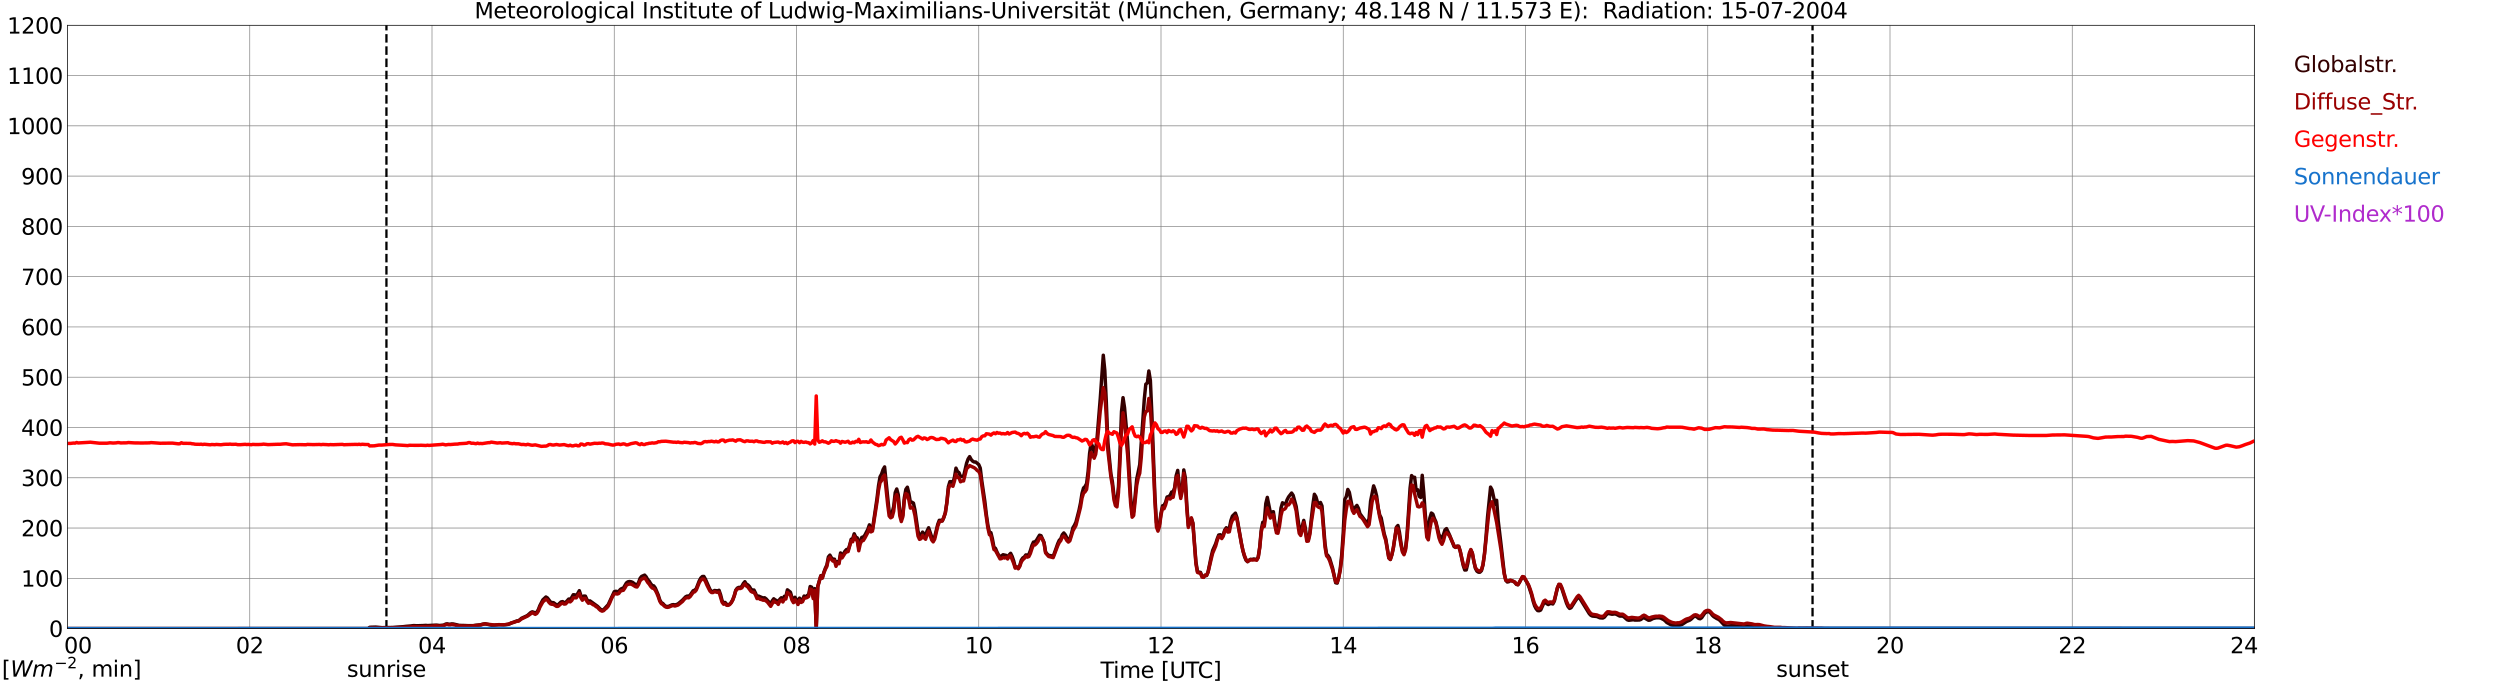 <?xml version="1.0" encoding="utf-8" standalone="no"?>
<!DOCTYPE svg PUBLIC "-//W3C//DTD SVG 1.1//EN"
  "http://www.w3.org/Graphics/SVG/1.1/DTD/svg11.dtd">
<svg xmlns:xlink="http://www.w3.org/1999/xlink" width="1085.4pt" height="296.64pt" viewBox="0 0 1085.4 296.64" xmlns="http://www.w3.org/2000/svg" version="1.1">
 <defs>
  <style type="text/css">*{stroke-linejoin: round; stroke-linecap: butt}</style>
 </defs>
 <g id="figure_1">
  <g id="patch_1">
   <path d="M 0 296.64 
L 1085.4 296.64 
L 1085.4 0 
L 0 0 
z
" style="fill: #ffffff"/>
  </g>
  <g id="axes_1">
   <g id="patch_2">
    <path d="M 29.306 272.909 
L 978.814 272.909 
L 978.814 10.976 
L 29.306 10.976 
z
" style="fill: #ffffff"/>
   </g>
   <g id="patch_3">
    <path d="M 978.814 272.909 
L 978.814 272.909 
L 978.814 10.976 
L 978.814 10.976 
z
" clip-path="url(#p2718f9ccd6)" style="fill: #d3d3d3; opacity: 0.25; stroke: #d3d3d3; stroke-linejoin: miter"/>
   </g>
   <g id="matplotlib.axis_1">
    <g id="xtick_1">
     <g id="line2d_1">
      <path d="M 29.306 272.909 
L 29.306 10.976 
" clip-path="url(#p2718f9ccd6)" style="fill: none; stroke: #808080; stroke-width: 0.3; stroke-linecap: square"/>
     </g>
     <g id="line2d_2"/>
     <g id="text_1">
      <!--    00 -->
      <g transform="translate(18.733 283.627) scale(0.095 -0.095)">
       <defs>
        <path id="DejaVuSans-20" transform="scale(0.016)"/>
        <path id="DejaVuSans-30" d="M 2034 4250 
Q 1547 4250 1301 3770 
Q 1056 3291 1056 2328 
Q 1056 1369 1301 889 
Q 1547 409 2034 409 
Q 2525 409 2770 889 
Q 3016 1369 3016 2328 
Q 3016 3291 2770 3770 
Q 2525 4250 2034 4250 
z
M 2034 4750 
Q 2819 4750 3233 4129 
Q 3647 3509 3647 2328 
Q 3647 1150 3233 529 
Q 2819 -91 2034 -91 
Q 1250 -91 836 529 
Q 422 1150 422 2328 
Q 422 3509 836 4129 
Q 1250 4750 2034 4750 
z
" transform="scale(0.016)"/>
       </defs>
       <use xlink:href="#DejaVuSans-20"/>
       <use xlink:href="#DejaVuSans-20" transform="translate(31.787 0)"/>
       <use xlink:href="#DejaVuSans-20" transform="translate(63.574 0)"/>
       <use xlink:href="#DejaVuSans-30" transform="translate(95.361 0)"/>
       <use xlink:href="#DejaVuSans-30" transform="translate(158.984 0)"/>
      </g>
     </g>
    </g>
    <g id="xtick_2">
     <g id="line2d_3">
      <path d="M 108.431 272.909 
L 108.431 10.976 
" clip-path="url(#p2718f9ccd6)" style="fill: none; stroke: #808080; stroke-width: 0.3; stroke-linecap: square"/>
     </g>
     <g id="line2d_4"/>
     <g id="text_2">
      <!-- 02 -->
      <g transform="translate(102.387 283.627) scale(0.095 -0.095)">
       <defs>
        <path id="DejaVuSans-32" d="M 1228 531 
L 3431 531 
L 3431 0 
L 469 0 
L 469 531 
Q 828 903 1448 1529 
Q 2069 2156 2228 2338 
Q 2531 2678 2651 2914 
Q 2772 3150 2772 3378 
Q 2772 3750 2511 3984 
Q 2250 4219 1831 4219 
Q 1534 4219 1204 4116 
Q 875 4013 500 3803 
L 500 4441 
Q 881 4594 1212 4672 
Q 1544 4750 1819 4750 
Q 2544 4750 2975 4387 
Q 3406 4025 3406 3419 
Q 3406 3131 3298 2873 
Q 3191 2616 2906 2266 
Q 2828 2175 2409 1742 
Q 1991 1309 1228 531 
z
" transform="scale(0.016)"/>
       </defs>
       <use xlink:href="#DejaVuSans-30"/>
       <use xlink:href="#DejaVuSans-32" transform="translate(63.623 0)"/>
      </g>
     </g>
    </g>
    <g id="xtick_3">
     <g id="line2d_5">
      <path d="M 187.557 272.909 
L 187.557 10.976 
" clip-path="url(#p2718f9ccd6)" style="fill: none; stroke: #808080; stroke-width: 0.3; stroke-linecap: square"/>
     </g>
     <g id="line2d_6"/>
     <g id="text_3">
      <!-- 04 -->
      <g transform="translate(181.513 283.627) scale(0.095 -0.095)">
       <defs>
        <path id="DejaVuSans-34" d="M 2419 4116 
L 825 1625 
L 2419 1625 
L 2419 4116 
z
M 2253 4666 
L 3047 4666 
L 3047 1625 
L 3713 1625 
L 3713 1100 
L 3047 1100 
L 3047 0 
L 2419 0 
L 2419 1100 
L 313 1100 
L 313 1709 
L 2253 4666 
z
" transform="scale(0.016)"/>
       </defs>
       <use xlink:href="#DejaVuSans-30"/>
       <use xlink:href="#DejaVuSans-34" transform="translate(63.623 0)"/>
      </g>
     </g>
    </g>
    <g id="xtick_4">
     <g id="line2d_7">
      <path d="M 266.683 272.909 
L 266.683 10.976 
" clip-path="url(#p2718f9ccd6)" style="fill: none; stroke: #808080; stroke-width: 0.3; stroke-linecap: square"/>
     </g>
     <g id="line2d_8"/>
     <g id="text_4">
      <!-- 06 -->
      <g transform="translate(260.638 283.627) scale(0.095 -0.095)">
       <defs>
        <path id="DejaVuSans-36" d="M 2113 2584 
Q 1688 2584 1439 2293 
Q 1191 2003 1191 1497 
Q 1191 994 1439 701 
Q 1688 409 2113 409 
Q 2538 409 2786 701 
Q 3034 994 3034 1497 
Q 3034 2003 2786 2293 
Q 2538 2584 2113 2584 
z
M 3366 4563 
L 3366 3988 
Q 3128 4100 2886 4159 
Q 2644 4219 2406 4219 
Q 1781 4219 1451 3797 
Q 1122 3375 1075 2522 
Q 1259 2794 1537 2939 
Q 1816 3084 2150 3084 
Q 2853 3084 3261 2657 
Q 3669 2231 3669 1497 
Q 3669 778 3244 343 
Q 2819 -91 2113 -91 
Q 1303 -91 875 529 
Q 447 1150 447 2328 
Q 447 3434 972 4092 
Q 1497 4750 2381 4750 
Q 2619 4750 2861 4703 
Q 3103 4656 3366 4563 
z
" transform="scale(0.016)"/>
       </defs>
       <use xlink:href="#DejaVuSans-30"/>
       <use xlink:href="#DejaVuSans-36" transform="translate(63.623 0)"/>
      </g>
     </g>
    </g>
    <g id="xtick_5">
     <g id="line2d_9">
      <path d="M 345.808 272.909 
L 345.808 10.976 
" clip-path="url(#p2718f9ccd6)" style="fill: none; stroke: #808080; stroke-width: 0.3; stroke-linecap: square"/>
     </g>
     <g id="line2d_10"/>
     <g id="text_5">
      <!-- 08 -->
      <g transform="translate(339.764 283.627) scale(0.095 -0.095)">
       <defs>
        <path id="DejaVuSans-38" d="M 2034 2216 
Q 1584 2216 1326 1975 
Q 1069 1734 1069 1313 
Q 1069 891 1326 650 
Q 1584 409 2034 409 
Q 2484 409 2743 651 
Q 3003 894 3003 1313 
Q 3003 1734 2745 1975 
Q 2488 2216 2034 2216 
z
M 1403 2484 
Q 997 2584 770 2862 
Q 544 3141 544 3541 
Q 544 4100 942 4425 
Q 1341 4750 2034 4750 
Q 2731 4750 3128 4425 
Q 3525 4100 3525 3541 
Q 3525 3141 3298 2862 
Q 3072 2584 2669 2484 
Q 3125 2378 3379 2068 
Q 3634 1759 3634 1313 
Q 3634 634 3220 271 
Q 2806 -91 2034 -91 
Q 1263 -91 848 271 
Q 434 634 434 1313 
Q 434 1759 690 2068 
Q 947 2378 1403 2484 
z
M 1172 3481 
Q 1172 3119 1398 2916 
Q 1625 2713 2034 2713 
Q 2441 2713 2670 2916 
Q 2900 3119 2900 3481 
Q 2900 3844 2670 4047 
Q 2441 4250 2034 4250 
Q 1625 4250 1398 4047 
Q 1172 3844 1172 3481 
z
" transform="scale(0.016)"/>
       </defs>
       <use xlink:href="#DejaVuSans-30"/>
       <use xlink:href="#DejaVuSans-38" transform="translate(63.623 0)"/>
      </g>
     </g>
    </g>
    <g id="xtick_6">
     <g id="line2d_11">
      <path d="M 424.934 272.909 
L 424.934 10.976 
" clip-path="url(#p2718f9ccd6)" style="fill: none; stroke: #808080; stroke-width: 0.3; stroke-linecap: square"/>
     </g>
     <g id="line2d_12"/>
     <g id="text_6">
      <!-- 10 -->
      <g transform="translate(418.89 283.627) scale(0.095 -0.095)">
       <defs>
        <path id="DejaVuSans-31" d="M 794 531 
L 1825 531 
L 1825 4091 
L 703 3866 
L 703 4441 
L 1819 4666 
L 2450 4666 
L 2450 531 
L 3481 531 
L 3481 0 
L 794 0 
L 794 531 
z
" transform="scale(0.016)"/>
       </defs>
       <use xlink:href="#DejaVuSans-31"/>
       <use xlink:href="#DejaVuSans-30" transform="translate(63.623 0)"/>
      </g>
     </g>
    </g>
    <g id="xtick_7">
     <g id="line2d_13">
      <path d="M 504.06 272.909 
L 504.06 10.976 
" clip-path="url(#p2718f9ccd6)" style="fill: none; stroke: #808080; stroke-width: 0.3; stroke-linecap: square"/>
     </g>
     <g id="line2d_14"/>
     <g id="text_7">
      <!-- 12 -->
      <g transform="translate(498.015 283.627) scale(0.095 -0.095)">
       <use xlink:href="#DejaVuSans-31"/>
       <use xlink:href="#DejaVuSans-32" transform="translate(63.623 0)"/>
      </g>
     </g>
    </g>
    <g id="xtick_8">
     <g id="line2d_15">
      <path d="M 583.185 272.909 
L 583.185 10.976 
" clip-path="url(#p2718f9ccd6)" style="fill: none; stroke: #808080; stroke-width: 0.3; stroke-linecap: square"/>
     </g>
     <g id="line2d_16"/>
     <g id="text_8">
      <!-- 14 -->
      <g transform="translate(577.141 283.627) scale(0.095 -0.095)">
       <use xlink:href="#DejaVuSans-31"/>
       <use xlink:href="#DejaVuSans-34" transform="translate(63.623 0)"/>
      </g>
     </g>
    </g>
    <g id="xtick_9">
     <g id="line2d_17">
      <path d="M 662.311 272.909 
L 662.311 10.976 
" clip-path="url(#p2718f9ccd6)" style="fill: none; stroke: #808080; stroke-width: 0.3; stroke-linecap: square"/>
     </g>
     <g id="line2d_18"/>
     <g id="text_9">
      <!-- 16 -->
      <g transform="translate(656.267 283.627) scale(0.095 -0.095)">
       <use xlink:href="#DejaVuSans-31"/>
       <use xlink:href="#DejaVuSans-36" transform="translate(63.623 0)"/>
      </g>
     </g>
    </g>
    <g id="xtick_10">
     <g id="line2d_19">
      <path d="M 741.437 272.909 
L 741.437 10.976 
" clip-path="url(#p2718f9ccd6)" style="fill: none; stroke: #808080; stroke-width: 0.3; stroke-linecap: square"/>
     </g>
     <g id="line2d_20"/>
     <g id="text_10">
      <!-- 18 -->
      <g transform="translate(735.392 283.627) scale(0.095 -0.095)">
       <use xlink:href="#DejaVuSans-31"/>
       <use xlink:href="#DejaVuSans-38" transform="translate(63.623 0)"/>
      </g>
     </g>
    </g>
    <g id="xtick_11">
     <g id="line2d_21">
      <path d="M 820.562 272.909 
L 820.562 10.976 
" clip-path="url(#p2718f9ccd6)" style="fill: none; stroke: #808080; stroke-width: 0.3; stroke-linecap: square"/>
     </g>
     <g id="line2d_22"/>
     <g id="text_11">
      <!-- 20 -->
      <g transform="translate(814.518 283.627) scale(0.095 -0.095)">
       <use xlink:href="#DejaVuSans-32"/>
       <use xlink:href="#DejaVuSans-30" transform="translate(63.623 0)"/>
      </g>
     </g>
    </g>
    <g id="xtick_12">
     <g id="line2d_23">
      <path d="M 899.688 272.909 
L 899.688 10.976 
" clip-path="url(#p2718f9ccd6)" style="fill: none; stroke: #808080; stroke-width: 0.3; stroke-linecap: square"/>
     </g>
     <g id="line2d_24"/>
     <g id="text_12">
      <!-- 22 -->
      <g transform="translate(893.644 283.627) scale(0.095 -0.095)">
       <use xlink:href="#DejaVuSans-32"/>
       <use xlink:href="#DejaVuSans-32" transform="translate(63.623 0)"/>
      </g>
     </g>
    </g>
    <g id="xtick_13">
     <g id="line2d_25">
      <path d="M 978.814 272.909 
L 978.814 10.976 
" clip-path="url(#p2718f9ccd6)" style="fill: none; stroke: #808080; stroke-width: 0.3; stroke-linecap: square"/>
     </g>
     <g id="line2d_26"/>
     <g id="text_13">
      <!-- 24    -->
      <g transform="translate(968.241 283.627) scale(0.095 -0.095)">
       <use xlink:href="#DejaVuSans-32"/>
       <use xlink:href="#DejaVuSans-34" transform="translate(63.623 0)"/>
       <use xlink:href="#DejaVuSans-20" transform="translate(127.246 0)"/>
       <use xlink:href="#DejaVuSans-20" transform="translate(159.033 0)"/>
       <use xlink:href="#DejaVuSans-20" transform="translate(190.82 0)"/>
      </g>
     </g>
    </g>
    <g id="text_14">
     <!-- Time [UTC] -->
     <g transform="translate(477.806 294.322) scale(0.095 -0.095)">
      <defs>
       <path id="DejaVuSans-54" d="M -19 4666 
L 3928 4666 
L 3928 4134 
L 2272 4134 
L 2272 0 
L 1638 0 
L 1638 4134 
L -19 4134 
L -19 4666 
z
" transform="scale(0.016)"/>
       <path id="DejaVuSans-69" d="M 603 3500 
L 1178 3500 
L 1178 0 
L 603 0 
L 603 3500 
z
M 603 4863 
L 1178 4863 
L 1178 4134 
L 603 4134 
L 603 4863 
z
" transform="scale(0.016)"/>
       <path id="DejaVuSans-6d" d="M 3328 2828 
Q 3544 3216 3844 3400 
Q 4144 3584 4550 3584 
Q 5097 3584 5394 3201 
Q 5691 2819 5691 2113 
L 5691 0 
L 5113 0 
L 5113 2094 
Q 5113 2597 4934 2840 
Q 4756 3084 4391 3084 
Q 3944 3084 3684 2787 
Q 3425 2491 3425 1978 
L 3425 0 
L 2847 0 
L 2847 2094 
Q 2847 2600 2669 2842 
Q 2491 3084 2119 3084 
Q 1678 3084 1418 2786 
Q 1159 2488 1159 1978 
L 1159 0 
L 581 0 
L 581 3500 
L 1159 3500 
L 1159 2956 
Q 1356 3278 1631 3431 
Q 1906 3584 2284 3584 
Q 2666 3584 2933 3390 
Q 3200 3197 3328 2828 
z
" transform="scale(0.016)"/>
       <path id="DejaVuSans-65" d="M 3597 1894 
L 3597 1613 
L 953 1613 
Q 991 1019 1311 708 
Q 1631 397 2203 397 
Q 2534 397 2845 478 
Q 3156 559 3463 722 
L 3463 178 
Q 3153 47 2828 -22 
Q 2503 -91 2169 -91 
Q 1331 -91 842 396 
Q 353 884 353 1716 
Q 353 2575 817 3079 
Q 1281 3584 2069 3584 
Q 2775 3584 3186 3129 
Q 3597 2675 3597 1894 
z
M 3022 2063 
Q 3016 2534 2758 2815 
Q 2500 3097 2075 3097 
Q 1594 3097 1305 2825 
Q 1016 2553 972 2059 
L 3022 2063 
z
" transform="scale(0.016)"/>
       <path id="DejaVuSans-5b" d="M 550 4863 
L 1875 4863 
L 1875 4416 
L 1125 4416 
L 1125 -397 
L 1875 -397 
L 1875 -844 
L 550 -844 
L 550 4863 
z
" transform="scale(0.016)"/>
       <path id="DejaVuSans-55" d="M 556 4666 
L 1191 4666 
L 1191 1831 
Q 1191 1081 1462 751 
Q 1734 422 2344 422 
Q 2950 422 3222 751 
Q 3494 1081 3494 1831 
L 3494 4666 
L 4128 4666 
L 4128 1753 
Q 4128 841 3676 375 
Q 3225 -91 2344 -91 
Q 1459 -91 1007 375 
Q 556 841 556 1753 
L 556 4666 
z
" transform="scale(0.016)"/>
       <path id="DejaVuSans-43" d="M 4122 4306 
L 4122 3641 
Q 3803 3938 3442 4084 
Q 3081 4231 2675 4231 
Q 1875 4231 1450 3742 
Q 1025 3253 1025 2328 
Q 1025 1406 1450 917 
Q 1875 428 2675 428 
Q 3081 428 3442 575 
Q 3803 722 4122 1019 
L 4122 359 
Q 3791 134 3420 21 
Q 3050 -91 2638 -91 
Q 1578 -91 968 557 
Q 359 1206 359 2328 
Q 359 3453 968 4101 
Q 1578 4750 2638 4750 
Q 3056 4750 3426 4639 
Q 3797 4528 4122 4306 
z
" transform="scale(0.016)"/>
       <path id="DejaVuSans-5d" d="M 1947 4863 
L 1947 -844 
L 622 -844 
L 622 -397 
L 1369 -397 
L 1369 4416 
L 622 4416 
L 622 4863 
L 1947 4863 
z
" transform="scale(0.016)"/>
      </defs>
      <use xlink:href="#DejaVuSans-54"/>
      <use xlink:href="#DejaVuSans-69" transform="translate(57.959 0)"/>
      <use xlink:href="#DejaVuSans-6d" transform="translate(85.742 0)"/>
      <use xlink:href="#DejaVuSans-65" transform="translate(183.154 0)"/>
      <use xlink:href="#DejaVuSans-20" transform="translate(244.678 0)"/>
      <use xlink:href="#DejaVuSans-5b" transform="translate(276.465 0)"/>
      <use xlink:href="#DejaVuSans-55" transform="translate(315.479 0)"/>
      <use xlink:href="#DejaVuSans-54" transform="translate(388.672 0)"/>
      <use xlink:href="#DejaVuSans-43" transform="translate(443.881 0)"/>
      <use xlink:href="#DejaVuSans-5d" transform="translate(513.705 0)"/>
     </g>
    </g>
   </g>
   <g id="matplotlib.axis_2">
    <g id="ytick_1">
     <g id="line2d_27">
      <path d="M 29.306 272.909 
L 978.814 272.909 
" clip-path="url(#p2718f9ccd6)" style="fill: none; stroke: #808080; stroke-width: 0.3; stroke-linecap: square"/>
     </g>
     <g id="line2d_28"/>
     <g id="text_15">
      <!-- 0 -->
      <g transform="translate(21.261 276.518) scale(0.095 -0.095)">
       <use xlink:href="#DejaVuSans-30"/>
      </g>
     </g>
    </g>
    <g id="ytick_2">
     <g id="line2d_29">
      <path d="M 29.306 251.081 
L 978.814 251.081 
" clip-path="url(#p2718f9ccd6)" style="fill: none; stroke: #808080; stroke-width: 0.3; stroke-linecap: square"/>
     </g>
     <g id="line2d_30"/>
     <g id="text_16">
      <!-- 100 -->
      <g transform="translate(9.173 254.69) scale(0.095 -0.095)">
       <use xlink:href="#DejaVuSans-31"/>
       <use xlink:href="#DejaVuSans-30" transform="translate(63.623 0)"/>
       <use xlink:href="#DejaVuSans-30" transform="translate(127.246 0)"/>
      </g>
     </g>
    </g>
    <g id="ytick_3">
     <g id="line2d_31">
      <path d="M 29.306 229.253 
L 978.814 229.253 
" clip-path="url(#p2718f9ccd6)" style="fill: none; stroke: #808080; stroke-width: 0.3; stroke-linecap: square"/>
     </g>
     <g id="line2d_32"/>
     <g id="text_17">
      <!-- 200 -->
      <g transform="translate(9.173 232.863) scale(0.095 -0.095)">
       <use xlink:href="#DejaVuSans-32"/>
       <use xlink:href="#DejaVuSans-30" transform="translate(63.623 0)"/>
       <use xlink:href="#DejaVuSans-30" transform="translate(127.246 0)"/>
      </g>
     </g>
    </g>
    <g id="ytick_4">
     <g id="line2d_33">
      <path d="M 29.306 207.426 
L 978.814 207.426 
" clip-path="url(#p2718f9ccd6)" style="fill: none; stroke: #808080; stroke-width: 0.3; stroke-linecap: square"/>
     </g>
     <g id="line2d_34"/>
     <g id="text_18">
      <!-- 300 -->
      <g transform="translate(9.173 211.035) scale(0.095 -0.095)">
       <defs>
        <path id="DejaVuSans-33" d="M 2597 2516 
Q 3050 2419 3304 2112 
Q 3559 1806 3559 1356 
Q 3559 666 3084 287 
Q 2609 -91 1734 -91 
Q 1441 -91 1130 -33 
Q 819 25 488 141 
L 488 750 
Q 750 597 1062 519 
Q 1375 441 1716 441 
Q 2309 441 2620 675 
Q 2931 909 2931 1356 
Q 2931 1769 2642 2001 
Q 2353 2234 1838 2234 
L 1294 2234 
L 1294 2753 
L 1863 2753 
Q 2328 2753 2575 2939 
Q 2822 3125 2822 3475 
Q 2822 3834 2567 4026 
Q 2313 4219 1838 4219 
Q 1578 4219 1281 4162 
Q 984 4106 628 3988 
L 628 4550 
Q 988 4650 1302 4700 
Q 1616 4750 1894 4750 
Q 2613 4750 3031 4423 
Q 3450 4097 3450 3541 
Q 3450 3153 3228 2886 
Q 3006 2619 2597 2516 
z
" transform="scale(0.016)"/>
       </defs>
       <use xlink:href="#DejaVuSans-33"/>
       <use xlink:href="#DejaVuSans-30" transform="translate(63.623 0)"/>
       <use xlink:href="#DejaVuSans-30" transform="translate(127.246 0)"/>
      </g>
     </g>
    </g>
    <g id="ytick_5">
     <g id="line2d_35">
      <path d="M 29.306 185.598 
L 978.814 185.598 
" clip-path="url(#p2718f9ccd6)" style="fill: none; stroke: #808080; stroke-width: 0.3; stroke-linecap: square"/>
     </g>
     <g id="line2d_36"/>
     <g id="text_19">
      <!-- 400 -->
      <g transform="translate(9.173 189.207) scale(0.095 -0.095)">
       <use xlink:href="#DejaVuSans-34"/>
       <use xlink:href="#DejaVuSans-30" transform="translate(63.623 0)"/>
       <use xlink:href="#DejaVuSans-30" transform="translate(127.246 0)"/>
      </g>
     </g>
    </g>
    <g id="ytick_6">
     <g id="line2d_37">
      <path d="M 29.306 163.77 
L 978.814 163.77 
" clip-path="url(#p2718f9ccd6)" style="fill: none; stroke: #808080; stroke-width: 0.3; stroke-linecap: square"/>
     </g>
     <g id="line2d_38"/>
     <g id="text_20">
      <!-- 500 -->
      <g transform="translate(9.173 167.379) scale(0.095 -0.095)">
       <defs>
        <path id="DejaVuSans-35" d="M 691 4666 
L 3169 4666 
L 3169 4134 
L 1269 4134 
L 1269 2991 
Q 1406 3038 1543 3061 
Q 1681 3084 1819 3084 
Q 2600 3084 3056 2656 
Q 3513 2228 3513 1497 
Q 3513 744 3044 326 
Q 2575 -91 1722 -91 
Q 1428 -91 1123 -41 
Q 819 9 494 109 
L 494 744 
Q 775 591 1075 516 
Q 1375 441 1709 441 
Q 2250 441 2565 725 
Q 2881 1009 2881 1497 
Q 2881 1984 2565 2268 
Q 2250 2553 1709 2553 
Q 1456 2553 1204 2497 
Q 953 2441 691 2322 
L 691 4666 
z
" transform="scale(0.016)"/>
       </defs>
       <use xlink:href="#DejaVuSans-35"/>
       <use xlink:href="#DejaVuSans-30" transform="translate(63.623 0)"/>
       <use xlink:href="#DejaVuSans-30" transform="translate(127.246 0)"/>
      </g>
     </g>
    </g>
    <g id="ytick_7">
     <g id="line2d_39">
      <path d="M 29.306 141.942 
L 978.814 141.942 
" clip-path="url(#p2718f9ccd6)" style="fill: none; stroke: #808080; stroke-width: 0.3; stroke-linecap: square"/>
     </g>
     <g id="line2d_40"/>
     <g id="text_21">
      <!-- 600 -->
      <g transform="translate(9.173 145.551) scale(0.095 -0.095)">
       <use xlink:href="#DejaVuSans-36"/>
       <use xlink:href="#DejaVuSans-30" transform="translate(63.623 0)"/>
       <use xlink:href="#DejaVuSans-30" transform="translate(127.246 0)"/>
      </g>
     </g>
    </g>
    <g id="ytick_8">
     <g id="line2d_41">
      <path d="M 29.306 120.114 
L 978.814 120.114 
" clip-path="url(#p2718f9ccd6)" style="fill: none; stroke: #808080; stroke-width: 0.3; stroke-linecap: square"/>
     </g>
     <g id="line2d_42"/>
     <g id="text_22">
      <!-- 700 -->
      <g transform="translate(9.173 123.724) scale(0.095 -0.095)">
       <defs>
        <path id="DejaVuSans-37" d="M 525 4666 
L 3525 4666 
L 3525 4397 
L 1831 0 
L 1172 0 
L 2766 4134 
L 525 4134 
L 525 4666 
z
" transform="scale(0.016)"/>
       </defs>
       <use xlink:href="#DejaVuSans-37"/>
       <use xlink:href="#DejaVuSans-30" transform="translate(63.623 0)"/>
       <use xlink:href="#DejaVuSans-30" transform="translate(127.246 0)"/>
      </g>
     </g>
    </g>
    <g id="ytick_9">
     <g id="line2d_43">
      <path d="M 29.306 98.287 
L 978.814 98.287 
" clip-path="url(#p2718f9ccd6)" style="fill: none; stroke: #808080; stroke-width: 0.3; stroke-linecap: square"/>
     </g>
     <g id="line2d_44"/>
     <g id="text_23">
      <!-- 800 -->
      <g transform="translate(9.173 101.896) scale(0.095 -0.095)">
       <use xlink:href="#DejaVuSans-38"/>
       <use xlink:href="#DejaVuSans-30" transform="translate(63.623 0)"/>
       <use xlink:href="#DejaVuSans-30" transform="translate(127.246 0)"/>
      </g>
     </g>
    </g>
    <g id="ytick_10">
     <g id="line2d_45">
      <path d="M 29.306 76.459 
L 978.814 76.459 
" clip-path="url(#p2718f9ccd6)" style="fill: none; stroke: #808080; stroke-width: 0.3; stroke-linecap: square"/>
     </g>
     <g id="line2d_46"/>
     <g id="text_24">
      <!-- 900 -->
      <g transform="translate(9.173 80.068) scale(0.095 -0.095)">
       <defs>
        <path id="DejaVuSans-39" d="M 703 97 
L 703 672 
Q 941 559 1184 500 
Q 1428 441 1663 441 
Q 2288 441 2617 861 
Q 2947 1281 2994 2138 
Q 2813 1869 2534 1725 
Q 2256 1581 1919 1581 
Q 1219 1581 811 2004 
Q 403 2428 403 3163 
Q 403 3881 828 4315 
Q 1253 4750 1959 4750 
Q 2769 4750 3195 4129 
Q 3622 3509 3622 2328 
Q 3622 1225 3098 567 
Q 2575 -91 1691 -91 
Q 1453 -91 1209 -44 
Q 966 3 703 97 
z
M 1959 2075 
Q 2384 2075 2632 2365 
Q 2881 2656 2881 3163 
Q 2881 3666 2632 3958 
Q 2384 4250 1959 4250 
Q 1534 4250 1286 3958 
Q 1038 3666 1038 3163 
Q 1038 2656 1286 2365 
Q 1534 2075 1959 2075 
z
" transform="scale(0.016)"/>
       </defs>
       <use xlink:href="#DejaVuSans-39"/>
       <use xlink:href="#DejaVuSans-30" transform="translate(63.623 0)"/>
       <use xlink:href="#DejaVuSans-30" transform="translate(127.246 0)"/>
      </g>
     </g>
    </g>
    <g id="ytick_11">
     <g id="line2d_47">
      <path d="M 29.306 54.631 
L 978.814 54.631 
" clip-path="url(#p2718f9ccd6)" style="fill: none; stroke: #808080; stroke-width: 0.3; stroke-linecap: square"/>
     </g>
     <g id="line2d_48"/>
     <g id="text_25">
      <!-- 1000 -->
      <g transform="translate(3.128 58.24) scale(0.095 -0.095)">
       <use xlink:href="#DejaVuSans-31"/>
       <use xlink:href="#DejaVuSans-30" transform="translate(63.623 0)"/>
       <use xlink:href="#DejaVuSans-30" transform="translate(127.246 0)"/>
       <use xlink:href="#DejaVuSans-30" transform="translate(190.869 0)"/>
      </g>
     </g>
    </g>
    <g id="ytick_12">
     <g id="line2d_49">
      <path d="M 29.306 32.803 
L 978.814 32.803 
" clip-path="url(#p2718f9ccd6)" style="fill: none; stroke: #808080; stroke-width: 0.3; stroke-linecap: square"/>
     </g>
     <g id="line2d_50"/>
     <g id="text_26">
      <!-- 1100 -->
      <g transform="translate(3.128 36.413) scale(0.095 -0.095)">
       <use xlink:href="#DejaVuSans-31"/>
       <use xlink:href="#DejaVuSans-31" transform="translate(63.623 0)"/>
       <use xlink:href="#DejaVuSans-30" transform="translate(127.246 0)"/>
       <use xlink:href="#DejaVuSans-30" transform="translate(190.869 0)"/>
      </g>
     </g>
    </g>
    <g id="ytick_13">
     <g id="line2d_51">
      <path d="M 29.306 10.976 
L 978.814 10.976 
" clip-path="url(#p2718f9ccd6)" style="fill: none; stroke: #808080; stroke-width: 0.3; stroke-linecap: square"/>
     </g>
     <g id="line2d_52"/>
     <g id="text_27">
      <!-- 1200 -->
      <g transform="translate(3.128 14.585) scale(0.095 -0.095)">
       <use xlink:href="#DejaVuSans-31"/>
       <use xlink:href="#DejaVuSans-32" transform="translate(63.623 0)"/>
       <use xlink:href="#DejaVuSans-30" transform="translate(127.246 0)"/>
       <use xlink:href="#DejaVuSans-30" transform="translate(190.869 0)"/>
      </g>
     </g>
    </g>
   </g>
   <g id="line2d_53">
    <path d="M 167.776 272.909 
L 167.776 10.976 
" clip-path="url(#p2718f9ccd6)" style="fill: none; stroke-dasharray: 3.7,1.6; stroke-dashoffset: 0; stroke: #000000"/>
   </g>
   <g id="line2d_54">
    <path d="M 786.934 272.909 
L 786.934 10.976 
" clip-path="url(#p2718f9ccd6)" style="fill: none; stroke-dasharray: 3.7,1.6; stroke-dashoffset: 0; stroke: #000000"/>
   </g>
   <g id="line2d_55">
    <path d="M 29.306 272.909 
L 159.863 272.909 
L 160.523 272.337 
L 163.16 272.254 
L 165.798 272.501 
L 170.413 272.42 
L 175.029 272.09 
L 176.348 271.927 
L 178.326 271.763 
L 179.645 271.599 
L 180.963 271.682 
L 183.601 271.599 
L 184.92 271.518 
L 185.579 271.599 
L 189.535 271.394 
L 190.854 271.56 
L 192.173 271.435 
L 192.832 271.313 
L 193.492 270.944 
L 194.151 270.822 
L 194.81 270.986 
L 195.47 270.986 
L 196.129 270.864 
L 196.788 270.903 
L 199.426 271.518 
L 201.404 271.56 
L 203.382 271.641 
L 204.701 271.641 
L 205.36 271.641 
L 206.679 271.435 
L 208.657 271.272 
L 209.317 271.027 
L 210.635 270.822 
L 213.273 271.435 
L 214.592 271.435 
L 216.57 271.191 
L 217.889 271.272 
L 218.548 271.313 
L 220.526 271.108 
L 223.823 269.798 
L 224.482 269.552 
L 225.142 269.51 
L 226.461 268.406 
L 228.439 267.504 
L 229.098 267.135 
L 230.417 265.948 
L 231.076 265.621 
L 231.736 265.826 
L 232.395 266.195 
L 233.054 265.743 
L 233.714 264.719 
L 234.373 262.96 
L 235.692 260.419 
L 237.011 259.19 
L 237.67 259.6 
L 238.989 261.362 
L 239.648 261.606 
L 240.308 261.648 
L 241.626 262.63 
L 242.286 262.549 
L 243.604 261.32 
L 244.264 261.198 
L 244.923 261.606 
L 245.583 261.567 
L 246.901 260.092 
L 247.561 260.174 
L 248.22 259.395 
L 248.88 258.208 
L 249.539 258.249 
L 250.198 258.618 
L 250.858 257.636 
L 251.517 256.446 
L 252.176 258.454 
L 252.836 259.723 
L 253.495 258.782 
L 254.155 258.823 
L 254.814 260.297 
L 255.473 261.115 
L 256.133 260.871 
L 259.43 263.246 
L 260.748 264.555 
L 261.408 264.843 
L 262.067 264.68 
L 264.045 262.549 
L 266.683 256.898 
L 267.342 256.693 
L 268.002 256.857 
L 268.661 256.734 
L 269.32 255.916 
L 269.98 255.506 
L 270.639 255.342 
L 271.958 253.089 
L 272.617 252.598 
L 273.277 252.476 
L 273.936 252.557 
L 274.595 252.803 
L 275.914 253.785 
L 276.573 253.991 
L 277.233 252.925 
L 277.892 251.123 
L 278.552 250.262 
L 279.87 249.691 
L 280.53 250.426 
L 281.189 251.616 
L 281.849 252.312 
L 282.508 253.417 
L 283.167 254.196 
L 283.827 254.36 
L 284.486 255.259 
L 285.805 258.372 
L 286.464 260.502 
L 287.124 261.648 
L 287.783 262.017 
L 288.442 262.755 
L 289.102 263.246 
L 289.761 263.326 
L 290.42 263.204 
L 291.739 262.591 
L 292.399 262.508 
L 293.058 262.63 
L 293.717 262.466 
L 294.377 262.18 
L 295.696 261.076 
L 296.355 260.502 
L 297.674 259.109 
L 298.333 258.782 
L 298.992 258.863 
L 299.652 258.332 
L 300.971 256.446 
L 301.63 256.243 
L 302.289 255.547 
L 303.608 252.146 
L 304.267 250.959 
L 304.927 250.304 
L 305.586 250.262 
L 306.246 251.411 
L 308.224 255.916 
L 308.883 256.693 
L 309.543 256.857 
L 310.202 256.366 
L 311.521 256.529 
L 312.18 256.283 
L 312.839 258.166 
L 313.499 260.788 
L 314.158 261.77 
L 314.818 261.567 
L 315.477 262.344 
L 316.136 262.591 
L 316.796 262.303 
L 317.455 261.567 
L 318.114 260.419 
L 318.774 258.66 
L 319.433 256.243 
L 320.093 255.342 
L 320.752 255.014 
L 321.411 255.056 
L 322.071 254.563 
L 322.73 253.336 
L 323.39 252.557 
L 324.049 253.622 
L 324.708 253.949 
L 325.368 254.646 
L 326.027 255.752 
L 326.686 256.202 
L 327.346 256.16 
L 328.005 257.472 
L 328.665 259.109 
L 329.324 258.782 
L 330.643 259.356 
L 331.302 259.6 
L 331.961 259.52 
L 332.621 260.011 
L 334.599 262.222 
L 335.258 260.871 
L 335.918 259.969 
L 336.577 260.502 
L 337.236 260.746 
L 337.896 261.606 
L 338.555 260.174 
L 339.215 259.52 
L 339.874 260.297 
L 340.533 258.904 
L 341.193 259.026 
L 341.852 256.08 
L 343.171 257.103 
L 343.83 259.395 
L 344.49 260.871 
L 345.149 259.314 
L 345.808 260.338 
L 346.468 261.606 
L 347.127 259.683 
L 347.787 260.543 
L 348.446 260.419 
L 349.105 258.782 
L 349.765 259.19 
L 350.424 258.577 
L 351.083 258.127 
L 351.743 254.646 
L 352.402 254.931 
L 353.062 259.068 
L 353.721 255.547 
L 354.38 272.909 
L 355.04 254.563 
L 356.359 249.935 
L 357.018 250.917 
L 357.677 248.501 
L 358.337 246.698 
L 358.996 245.308 
L 359.655 241.785 
L 360.315 241.008 
L 360.974 242.195 
L 361.634 242.767 
L 362.293 242.767 
L 362.952 244.856 
L 363.612 243.832 
L 364.271 244.201 
L 364.93 240.065 
L 365.59 240.966 
L 366.249 240.351 
L 366.909 239.246 
L 367.568 238.55 
L 368.227 238.794 
L 368.887 236.666 
L 369.546 234.127 
L 370.206 233.881 
L 370.865 231.75 
L 371.524 233.184 
L 372.184 233.512 
L 372.843 237.895 
L 373.502 234.66 
L 374.162 233.307 
L 374.821 233.143 
L 375.481 232.366 
L 376.799 229.786 
L 377.459 227.861 
L 378.118 230.155 
L 378.777 229.95 
L 380.756 216.395 
L 381.415 210.907 
L 382.074 207.015 
L 382.734 205.828 
L 383.393 203.863 
L 384.053 202.715 
L 386.031 222.168 
L 386.69 223.48 
L 387.349 222.495 
L 388.009 219.876 
L 388.668 213.856 
L 389.328 212.3 
L 389.987 214.797 
L 390.646 222.004 
L 391.306 225.364 
L 391.965 223.644 
L 392.624 216.067 
L 393.284 212.463 
L 393.943 211.52 
L 394.603 214.183 
L 395.262 218.195 
L 395.921 218.032 
L 396.581 218.442 
L 397.24 221.432 
L 398.559 230.646 
L 399.218 232.53 
L 399.878 232.407 
L 400.537 231.015 
L 401.856 232.447 
L 402.515 230.482 
L 403.175 229.131 
L 404.493 233.143 
L 405.153 234.167 
L 405.812 233.062 
L 407.131 227.655 
L 407.79 225.896 
L 408.45 225.896 
L 409.109 226.182 
L 409.768 224.667 
L 410.428 222.578 
L 411.087 218.073 
L 411.746 211.315 
L 412.406 209.104 
L 413.065 209.104 
L 413.725 209.72 
L 414.384 207.179 
L 415.043 203.248 
L 415.703 204.723 
L 416.362 205.173 
L 417.022 206.976 
L 417.681 206.812 
L 418.34 206.851 
L 419.659 201.078 
L 420.318 199.275 
L 420.978 198.251 
L 421.637 199.48 
L 422.297 200.218 
L 422.956 200.587 
L 423.615 200.587 
L 424.934 201.691 
L 425.593 203.248 
L 426.253 208.735 
L 427.572 217.623 
L 428.231 223.355 
L 428.89 227.944 
L 429.55 231.096 
L 430.209 231.259 
L 430.869 233.964 
L 431.528 237.607 
L 432.187 238.059 
L 432.847 239.654 
L 433.506 240.925 
L 434.165 241.785 
L 435.484 240.844 
L 436.803 241.13 
L 437.462 242.4 
L 438.122 240.925 
L 438.781 240.228 
L 439.44 241.579 
L 440.1 243.505 
L 440.759 246.168 
L 441.419 246.126 
L 442.078 246.781 
L 442.737 245.552 
L 443.397 243.219 
L 444.056 242.234 
L 444.716 241.826 
L 445.375 240.925 
L 446.034 241.008 
L 446.694 240.719 
L 447.353 238.999 
L 448.012 236.83 
L 448.672 235.354 
L 449.331 235.273 
L 449.991 234.577 
L 451.309 232.366 
L 451.969 232.571 
L 453.287 235.52 
L 453.947 239.615 
L 454.606 240.514 
L 455.266 241.088 
L 456.584 241.335 
L 457.244 241.621 
L 458.563 237.934 
L 459.222 236.05 
L 459.881 234.577 
L 460.541 233.922 
L 461.2 232.161 
L 461.859 231.384 
L 462.519 232.202 
L 463.178 233.47 
L 463.838 234.413 
L 464.497 233.964 
L 465.156 231.833 
L 465.816 229.131 
L 466.475 228.066 
L 467.134 226.673 
L 468.453 221.555 
L 469.113 218.359 
L 469.772 214.183 
L 470.431 211.848 
L 471.091 211.234 
L 471.75 209.964 
L 472.409 204.763 
L 473.069 196.736 
L 473.728 192.356 
L 474.388 193.993 
L 475.047 196.409 
L 475.706 194.894 
L 476.366 189.365 
L 477.685 173.066 
L 479.003 154.229 
L 479.663 160.821 
L 480.322 174.664 
L 480.981 191.987 
L 482.3 205.664 
L 482.96 209.228 
L 483.619 215.002 
L 484.278 217.951 
L 484.938 217.787 
L 485.597 211.315 
L 486.256 196.287 
L 486.916 178.637 
L 487.575 172.656 
L 488.235 176.998 
L 489.553 191.782 
L 490.872 215.903 
L 491.532 223.152 
L 492.191 222.127 
L 493.51 208.039 
L 494.828 201.691 
L 496.807 173.311 
L 497.466 166.8 
L 498.125 166.267 
L 498.785 161.068 
L 499.444 165.163 
L 500.103 179.905 
L 501.422 215.615 
L 502.082 226.837 
L 502.741 229.212 
L 503.4 227.575 
L 504.06 222.864 
L 504.719 219.588 
L 505.379 219.383 
L 506.038 218.115 
L 506.697 215.779 
L 507.357 215.576 
L 508.016 215.083 
L 508.675 213.609 
L 509.335 213.487 
L 509.994 211.726 
L 510.654 206.483 
L 511.313 204.232 
L 511.972 210.416 
L 512.632 215.288 
L 513.291 211.972 
L 513.95 204.027 
L 514.61 207.343 
L 515.269 219.424 
L 515.929 228.23 
L 516.588 227.123 
L 517.247 225.117 
L 517.907 227.042 
L 519.226 243.996 
L 519.885 248.01 
L 520.544 248.418 
L 521.204 248.501 
L 521.863 250.221 
L 522.522 250.631 
L 523.182 249.811 
L 523.841 249.852 
L 524.501 248.254 
L 525.819 241.785 
L 526.479 238.999 
L 527.797 236.05 
L 528.457 233.964 
L 529.116 232.283 
L 529.776 232.161 
L 530.435 232.816 
L 531.094 232.039 
L 531.754 230.072 
L 532.413 229.131 
L 533.073 229.786 
L 533.732 229.336 
L 534.391 226.018 
L 535.051 224.093 
L 536.369 222.784 
L 537.029 224.707 
L 539.007 236.05 
L 539.666 239.327 
L 540.326 241.621 
L 540.985 243.26 
L 541.644 243.874 
L 542.304 243.219 
L 542.963 242.808 
L 543.623 242.891 
L 544.282 242.686 
L 544.941 242.767 
L 545.601 243.013 
L 546.26 241.868 
L 546.919 237.485 
L 547.579 230.072 
L 548.238 226.756 
L 548.898 226.632 
L 549.557 218.606 
L 550.216 215.943 
L 551.535 222.537 
L 552.195 222.292 
L 552.854 222.168 
L 553.513 227.001 
L 554.173 230.196 
L 554.832 229.991 
L 555.491 226.141 
L 556.151 220.572 
L 556.81 218.278 
L 557.47 218.769 
L 558.129 218.811 
L 558.788 217.008 
L 559.448 215.74 
L 560.766 214.059 
L 561.426 215.043 
L 562.745 219.876 
L 564.063 229.17 
L 564.723 230.072 
L 565.382 228.435 
L 566.042 225.935 
L 566.701 229.212 
L 567.36 233.922 
L 568.02 234.25 
L 568.679 231.259 
L 569.998 219.097 
L 570.657 214.592 
L 571.317 215.657 
L 571.976 217.992 
L 572.635 218.647 
L 573.295 218.156 
L 573.954 219.671 
L 575.273 236.133 
L 575.932 240.556 
L 576.592 241.252 
L 577.251 242.317 
L 578.57 246.698 
L 579.889 253.006 
L 580.548 253.17 
L 581.207 250.795 
L 581.867 246.986 
L 582.526 240.802 
L 583.185 231.056 
L 583.845 216.803 
L 584.504 215.615 
L 585.164 212.503 
L 585.823 213.732 
L 587.142 220.448 
L 587.801 221.472 
L 588.46 220.162 
L 589.12 219.424 
L 589.779 220.695 
L 590.439 223.028 
L 593.076 226.59 
L 593.736 227.001 
L 594.395 225.158 
L 595.054 217.582 
L 596.373 210.949 
L 597.032 212.749 
L 597.692 215.412 
L 598.351 220.531 
L 599.011 223.561 
L 599.67 224.912 
L 600.989 231.833 
L 601.648 233.964 
L 602.967 242.112 
L 603.626 242.891 
L 604.286 240.925 
L 604.945 237.895 
L 606.264 228.884 
L 606.923 228.147 
L 607.582 231.056 
L 608.242 235.723 
L 608.901 239.205 
L 609.561 240.433 
L 610.22 238.181 
L 610.879 232.119 
L 612.198 211.889 
L 612.858 206.483 
L 613.517 207.262 
L 614.176 207.22 
L 614.836 212.872 
L 615.495 212.627 
L 616.154 215.493 
L 616.814 215.984 
L 617.473 206.36 
L 618.133 213.732 
L 618.792 223.192 
L 619.451 230.482 
L 620.111 230.113 
L 620.77 224.953 
L 621.429 222.742 
L 622.089 223.192 
L 622.748 225.117 
L 623.408 226.551 
L 624.726 232.08 
L 625.386 233.184 
L 626.045 233.676 
L 626.705 232.08 
L 627.364 230.03 
L 628.023 229.5 
L 629.342 232.283 
L 631.32 237.321 
L 631.98 237.648 
L 632.639 237.074 
L 633.298 237.157 
L 633.958 239.246 
L 635.276 245.511 
L 635.936 247.477 
L 636.595 247.436 
L 637.255 244.692 
L 637.914 241.008 
L 638.573 238.794 
L 639.233 240.106 
L 639.892 243.751 
L 640.552 246.739 
L 641.211 247.968 
L 641.87 248.418 
L 642.53 248.418 
L 643.189 247.763 
L 643.848 245.347 
L 644.508 240.311 
L 645.167 233.021 
L 645.827 224.462 
L 647.145 211.479 
L 647.805 212.708 
L 649.123 218.933 
L 649.783 217.213 
L 650.442 225.896 
L 651.761 236.993 
L 653.08 248.748 
L 653.739 251.941 
L 654.399 252.679 
L 655.058 252.554 
L 655.717 252.105 
L 656.377 252.188 
L 657.036 252.432 
L 657.695 252.884 
L 658.355 253.703 
L 659.014 253.908 
L 659.674 252.884 
L 660.333 251.572 
L 660.992 250.548 
L 661.652 250.671 
L 662.97 252.923 
L 663.63 254.274 
L 664.949 258.289 
L 665.608 260.952 
L 666.267 263.038 
L 666.927 264.309 
L 667.586 265.088 
L 668.246 265.169 
L 668.905 264.841 
L 670.224 261.892 
L 670.883 261.443 
L 671.542 262.098 
L 672.202 262.466 
L 672.861 262.098 
L 673.521 262.015 
L 674.18 262.22 
L 674.839 260.991 
L 676.158 255.34 
L 676.817 253.825 
L 677.477 254.194 
L 678.136 255.709 
L 680.114 261.851 
L 680.774 263.326 
L 681.433 264.145 
L 682.092 263.859 
L 684.071 260.746 
L 684.73 259.845 
L 685.389 259.395 
L 686.049 260.009 
L 690.005 266.439 
L 690.664 267.135 
L 691.324 267.463 
L 693.302 267.666 
L 694.621 268.24 
L 695.939 268.323 
L 696.599 267.912 
L 697.258 267.052 
L 697.918 266.398 
L 698.577 266.398 
L 699.896 266.684 
L 701.215 266.52 
L 701.874 266.766 
L 703.193 267.463 
L 704.511 267.463 
L 705.171 267.912 
L 706.49 269.1 
L 707.149 269.305 
L 709.127 269.058 
L 709.786 269.222 
L 711.765 269.183 
L 712.424 268.936 
L 713.083 268.404 
L 713.743 268.198 
L 714.402 268.526 
L 715.721 269.305 
L 716.38 269.222 
L 717.699 268.526 
L 719.018 268.24 
L 720.337 268.24 
L 720.996 268.362 
L 722.315 269.019 
L 722.974 269.552 
L 723.633 270.246 
L 725.612 271.352 
L 727.59 271.721 
L 729.568 271.394 
L 730.227 271.147 
L 732.205 269.838 
L 733.524 269.305 
L 734.184 268.855 
L 735.502 267.585 
L 736.162 267.544 
L 736.821 267.912 
L 737.48 268.486 
L 738.14 268.65 
L 738.799 268.198 
L 740.118 266.234 
L 740.777 265.782 
L 741.437 265.538 
L 742.096 265.66 
L 742.756 266.234 
L 743.415 267.135 
L 744.074 267.749 
L 745.393 268.567 
L 746.052 268.855 
L 746.712 269.347 
L 748.69 271.475 
L 749.349 271.721 
L 750.009 271.802 
L 751.987 271.638 
L 752.646 271.599 
L 754.624 271.844 
L 755.284 271.802 
L 756.602 272.171 
L 757.262 272.09 
L 757.921 271.844 
L 758.581 271.763 
L 759.899 271.927 
L 760.559 272.007 
L 761.878 272.376 
L 763.856 272.418 
L 765.834 272.909 
L 978.154 272.909 
L 978.154 272.909 
" clip-path="url(#p2718f9ccd6)" style="fill: none; stroke: #330000; stroke-width: 1.5; stroke-linecap: square"/>
   </g>
   <g id="line2d_56">
    <path d="M 29.306 272.909 
L 159.863 272.909 
L 160.523 272.688 
L 169.094 272.603 
L 172.391 272.479 
L 174.37 272.435 
L 176.348 272.267 
L 178.326 272.184 
L 179.645 272.016 
L 180.963 272.101 
L 182.282 272.101 
L 184.92 272.016 
L 186.238 272.016 
L 188.217 271.806 
L 188.876 271.68 
L 189.535 271.68 
L 190.854 271.848 
L 191.513 271.721 
L 192.173 271.721 
L 192.832 271.555 
L 193.492 271.219 
L 194.151 271.093 
L 194.81 271.302 
L 195.47 271.302 
L 196.129 271.176 
L 197.448 271.344 
L 198.107 271.555 
L 200.745 271.806 
L 202.723 271.765 
L 204.042 271.806 
L 207.339 271.512 
L 207.998 271.387 
L 208.657 271.387 
L 209.976 270.966 
L 210.635 270.883 
L 214.592 271.344 
L 217.889 271.219 
L 219.207 271.219 
L 221.186 270.883 
L 221.845 270.464 
L 223.164 270.169 
L 224.482 269.707 
L 225.142 269.665 
L 226.461 268.7 
L 229.098 267.441 
L 231.076 266.013 
L 232.395 266.727 
L 233.054 266.35 
L 233.714 265.341 
L 234.373 263.663 
L 235.692 261.312 
L 237.011 260.179 
L 237.67 260.556 
L 238.329 261.521 
L 238.989 262.194 
L 239.648 262.362 
L 240.308 262.403 
L 241.626 263.285 
L 242.286 263.243 
L 243.604 262.111 
L 244.264 261.816 
L 244.923 262.279 
L 245.583 262.194 
L 246.242 261.48 
L 246.901 261.019 
L 247.561 261.312 
L 248.22 260.725 
L 248.88 259.55 
L 250.198 259.55 
L 251.517 257.618 
L 252.176 259.507 
L 252.836 260.598 
L 253.495 259.801 
L 254.155 259.801 
L 254.814 261.061 
L 255.473 261.899 
L 256.133 261.733 
L 256.792 262.025 
L 257.451 262.53 
L 258.111 262.781 
L 258.77 263.37 
L 259.43 263.704 
L 260.089 264.461 
L 260.748 265.049 
L 261.408 265.341 
L 262.067 265.132 
L 262.726 264.461 
L 263.386 263.957 
L 264.045 263.158 
L 264.705 261.816 
L 265.364 260.179 
L 266.023 258.878 
L 266.683 257.828 
L 267.342 257.787 
L 268.002 257.913 
L 268.661 257.66 
L 269.32 256.695 
L 269.98 256.4 
L 270.639 256.276 
L 271.298 255.309 
L 271.958 254.093 
L 272.617 253.713 
L 273.277 253.589 
L 273.936 253.589 
L 274.595 253.882 
L 275.914 254.722 
L 276.573 254.849 
L 277.233 253.799 
L 277.892 252.162 
L 278.552 251.489 
L 279.87 250.861 
L 280.53 251.742 
L 281.189 252.834 
L 281.849 253.589 
L 282.508 254.595 
L 283.167 255.309 
L 283.827 255.477 
L 284.486 256.232 
L 285.145 257.533 
L 285.805 259.129 
L 286.464 261.061 
L 287.124 262.111 
L 287.783 262.488 
L 288.442 263.158 
L 289.102 263.58 
L 289.761 263.704 
L 290.42 263.58 
L 291.739 262.99 
L 292.399 262.949 
L 293.058 263.117 
L 294.377 262.698 
L 296.355 261.102 
L 297.014 260.262 
L 297.674 259.675 
L 298.333 259.465 
L 298.992 259.55 
L 299.652 259.005 
L 300.971 257.156 
L 301.63 256.946 
L 302.289 256.191 
L 303.608 252.917 
L 304.267 251.91 
L 304.927 251.365 
L 305.586 251.406 
L 306.246 252.413 
L 306.905 254.008 
L 308.224 256.61 
L 308.883 257.241 
L 309.543 257.282 
L 310.202 256.863 
L 311.521 257.199 
L 312.18 257.073 
L 313.499 261.48 
L 314.158 262.32 
L 314.818 262.152 
L 315.477 262.781 
L 316.136 262.824 
L 316.796 262.488 
L 317.455 261.733 
L 318.114 260.556 
L 318.774 258.793 
L 319.433 256.527 
L 320.093 255.73 
L 320.752 255.477 
L 321.411 255.519 
L 322.071 255.226 
L 322.73 254.218 
L 323.39 253.462 
L 324.049 254.427 
L 324.708 254.89 
L 326.027 256.737 
L 326.686 257.114 
L 327.346 257.156 
L 328.005 258.291 
L 328.665 259.884 
L 329.324 259.675 
L 329.983 260.179 
L 330.643 260.305 
L 331.302 260.598 
L 331.961 260.556 
L 332.621 260.934 
L 333.28 261.521 
L 334.599 263.243 
L 335.918 260.976 
L 336.577 261.48 
L 337.236 261.606 
L 337.896 262.403 
L 338.555 260.851 
L 339.215 260.515 
L 339.874 261.353 
L 340.533 260.137 
L 341.193 260.052 
L 341.852 257.241 
L 343.171 258.332 
L 343.83 260.515 
L 344.49 261.648 
L 345.149 260.43 
L 345.808 261.312 
L 346.468 262.445 
L 347.127 260.556 
L 347.787 261.565 
L 348.446 261.229 
L 349.105 259.716 
L 349.765 259.633 
L 350.424 259.424 
L 351.083 258.961 
L 351.743 255.73 
L 352.402 256.023 
L 353.062 259.884 
L 353.721 256.359 
L 354.38 272.909 
L 355.04 254.691 
L 356.359 250.116 
L 357.018 250.954 
L 357.677 248.815 
L 358.337 247.178 
L 358.996 245.919 
L 359.655 242.686 
L 360.315 241.931 
L 360.974 242.896 
L 361.634 243.609 
L 362.293 243.441 
L 362.952 245.875 
L 363.612 244.406 
L 364.271 244.742 
L 364.93 240.964 
L 365.59 242.223 
L 366.909 240.126 
L 367.568 239.621 
L 368.227 239.453 
L 369.546 234.71 
L 370.206 235.214 
L 370.865 232.696 
L 371.524 234.291 
L 372.184 234.71 
L 372.843 239.117 
L 373.502 236.053 
L 374.162 234.793 
L 374.821 234.669 
L 375.481 233.619 
L 376.799 231.141 
L 377.459 229.002 
L 378.118 230.932 
L 378.777 230.596 
L 380.756 217.962 
L 381.415 212.841 
L 382.074 209.567 
L 382.734 208.685 
L 383.393 206.921 
L 384.053 206.251 
L 385.371 218.802 
L 386.031 224.006 
L 386.69 224.805 
L 387.349 224.425 
L 388.009 221.95 
L 388.668 215.989 
L 389.328 214.729 
L 389.987 216.912 
L 390.646 223.964 
L 391.306 226.442 
L 391.965 224.384 
L 392.624 217.165 
L 393.284 214.269 
L 393.943 214.729 
L 394.603 217.121 
L 395.262 220.605 
L 395.921 220.271 
L 396.581 221.026 
L 397.24 223.838 
L 398.559 232.737 
L 399.218 234.165 
L 399.878 233.87 
L 400.537 232.444 
L 401.196 233.451 
L 401.856 234.123 
L 402.515 232.108 
L 403.175 230.554 
L 404.493 234.416 
L 405.153 235.256 
L 405.812 234.082 
L 407.131 228.457 
L 407.79 226.651 
L 409.109 226.062 
L 409.768 224.637 
L 410.428 222.705 
L 411.087 218.422 
L 411.746 212.337 
L 412.406 210.617 
L 413.065 210.741 
L 413.725 211.119 
L 414.384 208.895 
L 415.043 205.871 
L 415.703 207.257 
L 416.362 207.426 
L 417.022 209.189 
L 417.681 208.812 
L 418.34 208.812 
L 419.659 203.479 
L 420.318 202.892 
L 420.978 202.137 
L 422.956 203.06 
L 423.615 203.564 
L 424.275 204.278 
L 424.934 204.697 
L 425.593 206.083 
L 428.89 229.212 
L 429.55 232.108 
L 430.209 232.61 
L 431.528 238.572 
L 432.187 238.993 
L 434.165 242.645 
L 434.825 242.518 
L 435.484 242.055 
L 436.144 242.267 
L 436.803 241.972 
L 437.462 242.686 
L 438.122 241.385 
L 438.781 241.3 
L 440.1 244.574 
L 440.759 246.674 
L 441.419 246.211 
L 442.078 246.925 
L 442.737 245.919 
L 443.397 243.987 
L 444.056 243.022 
L 444.716 242.433 
L 445.375 241.553 
L 446.034 241.887 
L 446.694 241.636 
L 447.353 240.294 
L 448.012 238.235 
L 448.672 236.598 
L 449.331 236.598 
L 449.991 235.97 
L 450.65 235.088 
L 451.309 233.619 
L 451.969 233.283 
L 452.628 234.206 
L 453.287 235.885 
L 453.947 240.041 
L 455.266 241.595 
L 457.244 242.099 
L 458.563 238.657 
L 459.222 236.934 
L 459.881 235.551 
L 460.541 234.71 
L 461.2 233.156 
L 461.859 232.737 
L 462.519 233.492 
L 463.178 234.669 
L 463.838 235.339 
L 464.497 234.793 
L 465.816 230.471 
L 467.134 228.12 
L 469.113 220.228 
L 469.772 216.24 
L 470.431 214.1 
L 471.091 213.511 
L 471.75 212.505 
L 472.409 207.635 
L 473.069 200.29 
L 473.728 196.512 
L 475.047 198.945 
L 475.706 197.225 
L 476.366 192.482 
L 477.685 178.421 
L 479.003 168.304 
L 479.663 170.654 
L 480.322 181.232 
L 480.981 195.503 
L 482.3 207.048 
L 482.96 210.826 
L 483.619 216.912 
L 484.278 219.557 
L 484.938 220.059 
L 485.597 213.891 
L 486.916 186.27 
L 487.575 179.218 
L 488.235 183.456 
L 489.553 197.393 
L 490.872 218.507 
L 491.532 224.552 
L 492.191 223.838 
L 493.51 210.826 
L 494.169 207.426 
L 494.828 205.452 
L 495.488 198.653 
L 496.147 188.789 
L 496.807 180.981 
L 497.466 178.713 
L 498.125 178.421 
L 498.785 173.005 
L 499.444 177.412 
L 500.103 187.361 
L 501.422 217.877 
L 502.082 228.834 
L 502.741 230.596 
L 503.4 228.581 
L 504.06 223.67 
L 504.719 220.439 
L 505.379 220.858 
L 506.038 219.263 
L 506.697 216.744 
L 507.357 216.325 
L 508.016 216.661 
L 508.675 215.989 
L 509.335 215.906 
L 509.994 212.546 
L 510.654 207.343 
L 511.313 206.461 
L 511.972 212.295 
L 512.632 216.408 
L 513.291 213.219 
L 513.95 205.494 
L 514.61 209.735 
L 515.269 220.9 
L 515.929 229.002 
L 516.588 226.693 
L 517.247 224.805 
L 517.907 227.49 
L 519.226 244.869 
L 519.885 248.521 
L 520.544 248.772 
L 521.204 248.898 
L 521.863 250.535 
L 522.522 250.662 
L 523.182 249.695 
L 523.841 249.863 
L 524.501 248.436 
L 525.819 242.854 
L 526.479 240.209 
L 527.797 237.061 
L 528.457 234.627 
L 529.116 232.947 
L 529.776 232.99 
L 530.435 233.828 
L 531.094 232.778 
L 531.754 230.513 
L 532.413 229.758 
L 533.073 231.017 
L 533.732 230.89 
L 534.391 227.616 
L 535.051 225.896 
L 535.71 225.265 
L 536.369 224.091 
L 537.029 225.35 
L 539.007 236.221 
L 539.666 239.117 
L 540.326 241.259 
L 540.985 242.896 
L 541.644 243.777 
L 542.963 243.022 
L 543.623 243.147 
L 544.941 243.064 
L 545.601 243.232 
L 546.26 242.099 
L 546.919 237.858 
L 547.579 231.017 
L 548.238 228.079 
L 548.898 228.581 
L 549.557 223.879 
L 550.216 220.564 
L 551.535 224.929 
L 552.195 223.755 
L 552.854 223.502 
L 553.513 228.162 
L 554.173 231.353 
L 554.832 231.519 
L 555.491 228.498 
L 556.151 223.838 
L 556.81 221.277 
L 557.47 221.194 
L 558.129 220.649 
L 558.788 219.136 
L 559.448 219.221 
L 560.107 218.381 
L 560.766 216.661 
L 561.426 217.626 
L 562.085 219.304 
L 562.745 221.823 
L 563.404 227.153 
L 564.063 231.563 
L 564.723 232.486 
L 565.382 230.218 
L 566.042 226.861 
L 566.701 230.554 
L 567.36 235.005 
L 568.02 234.92 
L 568.679 232.108 
L 569.338 226.776 
L 570.657 218.213 
L 571.317 218.213 
L 571.976 219.808 
L 572.635 220.313 
L 573.295 220.059 
L 573.954 222.033 
L 575.273 237.565 
L 575.932 241.3 
L 576.592 242.055 
L 577.251 243.4 
L 578.57 247.388 
L 579.889 252.55 
L 580.548 252.801 
L 581.207 250.913 
L 581.867 247.765 
L 582.526 242.645 
L 583.845 226.021 
L 584.504 221.109 
L 585.164 217.667 
L 585.823 217.584 
L 586.482 219.053 
L 587.142 221.655 
L 587.801 222.873 
L 588.46 221.865 
L 589.12 221.319 
L 590.439 224.215 
L 591.098 224.678 
L 591.757 225.475 
L 593.736 228.666 
L 594.395 227.826 
L 595.714 217.877 
L 596.373 215.779 
L 597.032 215.484 
L 597.692 216.87 
L 599.011 224.51 
L 600.329 229.882 
L 600.989 232.696 
L 601.648 234.669 
L 602.967 242.308 
L 603.626 242.896 
L 604.286 240.796 
L 604.945 237.733 
L 606.264 229.212 
L 606.923 229.548 
L 607.582 232.696 
L 608.242 236.598 
L 608.901 239.704 
L 609.561 240.839 
L 610.22 238.866 
L 610.879 233.536 
L 612.198 215.906 
L 612.858 210.532 
L 613.517 210.868 
L 614.176 214.393 
L 615.495 219.894 
L 616.154 220.103 
L 616.814 219.85 
L 617.473 218.339 
L 618.133 219.263 
L 619.451 233.241 
L 620.111 234.374 
L 620.77 229.799 
L 621.429 226.23 
L 622.089 224.971 
L 622.748 225.938 
L 623.408 227.153 
L 624.726 233.451 
L 625.386 235.297 
L 626.045 236.306 
L 626.705 234.752 
L 627.364 232.15 
L 628.023 231.268 
L 628.683 231.899 
L 629.342 232.696 
L 631.32 236.893 
L 631.98 237.648 
L 632.639 237.312 
L 633.298 237.229 
L 633.958 239.244 
L 635.276 244.995 
L 635.936 246.379 
L 636.595 246.043 
L 637.255 243.4 
L 637.914 240.167 
L 638.573 238.572 
L 639.233 240.167 
L 639.892 243.736 
L 640.552 246.379 
L 641.211 247.344 
L 641.87 247.765 
L 642.53 247.933 
L 643.189 247.303 
L 643.848 245.12 
L 644.508 240.671 
L 646.486 221.697 
L 647.145 218.968 
L 647.805 217.835 
L 648.464 220.481 
L 649.783 226.861 
L 651.761 239.327 
L 652.42 244.742 
L 653.08 249.234 
L 653.739 251.878 
L 654.399 252.214 
L 655.058 252.131 
L 655.717 251.836 
L 657.695 252.677 
L 658.355 253.6 
L 659.014 253.81 
L 659.674 252.801 
L 660.992 250.326 
L 661.652 250.452 
L 663.63 253.936 
L 664.289 255.615 
L 664.949 257.629 
L 665.608 260.148 
L 666.267 262.163 
L 666.927 263.337 
L 667.586 264.136 
L 668.246 264.219 
L 668.905 263.927 
L 669.564 262.624 
L 670.224 260.986 
L 670.883 260.567 
L 671.542 261.198 
L 672.202 261.617 
L 672.861 261.366 
L 673.521 261.366 
L 674.18 261.659 
L 674.839 260.526 
L 676.158 255.196 
L 676.817 253.641 
L 677.477 253.727 
L 678.136 255.196 
L 680.114 261.03 
L 680.774 262.541 
L 681.433 263.422 
L 682.092 263.169 
L 684.73 259.098 
L 685.389 258.47 
L 686.049 259.14 
L 690.005 265.52 
L 690.664 266.319 
L 691.324 266.697 
L 693.302 266.989 
L 694.621 267.535 
L 695.28 267.62 
L 695.939 267.578 
L 696.599 267.116 
L 697.258 266.234 
L 697.918 265.605 
L 698.577 265.605 
L 699.896 265.898 
L 701.215 265.856 
L 701.874 266.024 
L 703.193 266.655 
L 704.511 266.655 
L 705.171 267.074 
L 706.49 268.124 
L 707.149 268.292 
L 708.468 268.039 
L 709.786 268.207 
L 711.105 268.334 
L 711.765 268.249 
L 712.424 267.956 
L 713.083 267.41 
L 713.743 267.074 
L 714.402 267.369 
L 715.062 267.871 
L 715.721 268.207 
L 716.38 268.207 
L 717.04 267.915 
L 718.358 267.62 
L 719.018 267.535 
L 719.677 267.578 
L 720.337 267.452 
L 721.655 267.62 
L 722.315 267.956 
L 724.293 269.467 
L 725.612 270.097 
L 726.271 270.307 
L 727.59 270.516 
L 728.249 270.39 
L 728.909 270.39 
L 729.568 270.222 
L 730.227 269.929 
L 731.546 269.089 
L 732.205 268.753 
L 733.524 268.375 
L 734.184 267.998 
L 735.502 267.033 
L 736.162 266.906 
L 736.821 267.074 
L 737.48 267.493 
L 738.14 267.661 
L 738.799 267.201 
L 740.118 265.52 
L 740.777 265.142 
L 741.437 264.974 
L 742.096 265.101 
L 742.756 265.688 
L 743.415 266.443 
L 744.074 266.989 
L 746.052 267.998 
L 747.371 269.006 
L 748.031 269.676 
L 748.69 270.18 
L 749.349 270.431 
L 750.668 270.348 
L 751.327 270.263 
L 757.262 270.936 
L 757.921 270.685 
L 758.581 270.558 
L 760.559 270.853 
L 761.878 271.189 
L 763.196 271.145 
L 763.856 271.189 
L 765.834 271.734 
L 767.153 271.944 
L 768.471 272.068 
L 770.449 272.363 
L 771.768 272.363 
L 773.087 272.363 
L 773.746 272.49 
L 775.065 272.49 
L 780.34 272.782 
L 781 272.658 
L 782.318 272.699 
L 784.296 272.658 
L 790.89 272.741 
L 792.209 272.867 
L 978.154 272.909 
L 978.154 272.909 
" clip-path="url(#p2718f9ccd6)" style="fill: none; stroke: #990000; stroke-width: 1.5; stroke-linecap: square"/>
   </g>
   <g id="line2d_57">
    <path d="M 29.306 192.526 
L 30.625 192.513 
L 31.943 192.347 
L 32.603 192.408 
L 33.262 192.111 
L 33.921 192.312 
L 38.537 192.041 
L 39.197 191.989 
L 43.153 192.419 
L 46.45 192.421 
L 47.768 192.242 
L 49.087 192.353 
L 50.406 192.279 
L 51.065 192.159 
L 51.725 192.172 
L 52.384 192.305 
L 55.022 192.255 
L 55.681 192.131 
L 58.319 192.29 
L 61.615 192.334 
L 63.594 192.303 
L 64.912 192.275 
L 65.572 192.153 
L 69.528 192.441 
L 74.803 192.377 
L 77.441 192.692 
L 78.1 192.639 
L 78.759 192.218 
L 79.419 192.467 
L 82.716 192.508 
L 83.375 192.672 
L 84.034 192.709 
L 84.694 192.86 
L 86.672 192.904 
L 87.331 192.836 
L 87.991 193 
L 88.65 192.862 
L 91.288 193.113 
L 91.947 192.986 
L 93.266 193.065 
L 93.925 192.958 
L 95.903 193.096 
L 97.222 192.914 
L 98.541 192.873 
L 99.2 192.895 
L 99.86 192.805 
L 100.519 192.917 
L 102.497 192.886 
L 103.156 193.052 
L 104.475 193.056 
L 106.453 192.901 
L 107.113 193.008 
L 107.772 192.941 
L 109.091 193.085 
L 109.75 192.938 
L 111.069 193.01 
L 112.388 192.991 
L 113.707 192.934 
L 114.366 192.823 
L 115.685 192.956 
L 116.344 193.039 
L 120.3 192.89 
L 121.619 192.888 
L 122.938 192.744 
L 124.257 192.677 
L 126.894 193.12 
L 130.191 193.037 
L 132.829 193.1 
L 133.488 192.947 
L 134.807 193 
L 136.125 193.034 
L 138.763 192.965 
L 139.422 193.058 
L 140.082 192.954 
L 142.06 193.052 
L 142.719 193.115 
L 143.379 193.028 
L 144.697 193.078 
L 148.654 192.923 
L 149.313 193.091 
L 150.632 193.032 
L 154.588 192.928 
L 155.247 192.986 
L 155.907 192.858 
L 156.566 193.015 
L 157.226 192.88 
L 158.544 192.98 
L 159.863 192.986 
L 160.523 193.602 
L 162.501 193.554 
L 164.479 193.235 
L 165.798 193.222 
L 169.094 192.969 
L 170.413 192.952 
L 171.732 193.141 
L 175.688 193.371 
L 177.007 193.467 
L 177.666 193.323 
L 181.623 193.347 
L 182.941 193.312 
L 184.92 193.416 
L 185.579 193.283 
L 186.238 193.386 
L 187.557 193.275 
L 191.513 192.982 
L 192.173 192.858 
L 193.492 193.152 
L 194.81 192.954 
L 195.47 193.01 
L 197.448 192.834 
L 198.767 192.79 
L 199.426 192.642 
L 202.063 192.482 
L 202.723 192.412 
L 203.382 192.159 
L 204.042 192.166 
L 204.701 192.478 
L 205.36 192.412 
L 206.679 192.642 
L 207.339 192.377 
L 207.998 192.596 
L 208.657 192.519 
L 209.317 192.596 
L 211.954 192.198 
L 212.614 192.194 
L 213.273 191.947 
L 215.91 192.347 
L 217.229 192.216 
L 217.889 192.369 
L 220.526 192.203 
L 221.186 192.463 
L 222.504 192.652 
L 223.164 192.515 
L 223.823 192.668 
L 225.142 192.683 
L 226.461 193.008 
L 227.12 192.941 
L 228.439 193.124 
L 229.098 192.88 
L 230.417 193.205 
L 231.076 193.312 
L 232.395 193.146 
L 235.033 193.788 
L 236.351 193.694 
L 237.011 193.694 
L 237.67 193.473 
L 238.329 193.037 
L 238.989 192.986 
L 239.648 193.172 
L 240.308 193.224 
L 241.626 192.984 
L 242.945 193.24 
L 244.923 193.026 
L 246.242 193.406 
L 246.901 193.521 
L 247.561 193.279 
L 248.22 193.569 
L 248.88 193.571 
L 249.539 193.366 
L 250.198 193.288 
L 250.858 193.569 
L 251.517 193.523 
L 252.176 192.777 
L 252.836 192.849 
L 253.495 193.231 
L 254.155 193.117 
L 254.814 192.683 
L 255.473 192.607 
L 256.133 192.845 
L 258.111 192.449 
L 259.43 192.513 
L 260.089 192.417 
L 260.748 192.441 
L 261.408 192.31 
L 262.067 192.404 
L 262.726 192.685 
L 264.045 192.792 
L 265.364 193.122 
L 266.023 193.227 
L 266.683 193.181 
L 267.342 192.906 
L 268.661 192.764 
L 269.32 193.028 
L 270.639 192.701 
L 271.298 192.818 
L 271.958 193.157 
L 272.617 193.104 
L 273.936 192.624 
L 275.914 192.233 
L 276.573 192.36 
L 277.233 192.801 
L 277.892 193.054 
L 278.552 192.594 
L 279.211 192.976 
L 279.87 193.019 
L 280.53 192.709 
L 281.189 192.635 
L 281.849 192.439 
L 282.508 192.417 
L 283.167 192.271 
L 283.827 192.388 
L 285.145 192.172 
L 285.805 191.786 
L 286.464 191.803 
L 287.124 191.624 
L 289.102 191.557 
L 292.399 191.982 
L 293.058 191.967 
L 293.717 192.081 
L 294.377 191.891 
L 295.036 192.096 
L 296.355 192.209 
L 297.014 191.995 
L 298.992 192.168 
L 299.652 192.353 
L 300.311 192.222 
L 300.971 192.246 
L 301.63 192.068 
L 302.289 192.229 
L 302.949 192.513 
L 304.267 192.633 
L 304.927 192.364 
L 305.586 191.832 
L 306.246 191.707 
L 306.905 191.83 
L 307.564 191.694 
L 308.224 191.712 
L 308.883 191.539 
L 310.202 191.847 
L 310.861 191.583 
L 311.521 191.865 
L 312.18 191.81 
L 312.839 191.227 
L 313.499 191.035 
L 314.158 191.079 
L 314.818 191.753 
L 315.477 191.4 
L 316.796 191.072 
L 317.455 191.083 
L 318.114 190.97 
L 319.433 191.546 
L 320.093 191.018 
L 321.411 190.93 
L 322.73 191.576 
L 323.39 191.755 
L 324.049 191.395 
L 324.708 191.395 
L 325.368 191.574 
L 326.686 191.559 
L 327.346 191.786 
L 328.005 191.441 
L 328.665 191.435 
L 329.324 191.758 
L 329.983 191.782 
L 331.302 192.017 
L 331.961 192.057 
L 332.621 191.801 
L 334.599 191.836 
L 335.258 192.423 
L 335.918 192.124 
L 337.896 191.891 
L 338.555 192.264 
L 339.215 192.172 
L 339.874 191.871 
L 340.533 192.449 
L 341.193 192.105 
L 341.852 192.622 
L 342.512 192.192 
L 343.171 191.917 
L 343.83 191.419 
L 344.49 191.371 
L 345.149 192.157 
L 345.808 191.607 
L 346.468 191.607 
L 347.127 192.207 
L 347.787 191.638 
L 348.446 191.98 
L 349.105 192.063 
L 349.765 191.882 
L 350.424 192.124 
L 351.083 192.174 
L 351.743 192.727 
L 352.402 192.268 
L 353.062 191.253 
L 353.721 192.792 
L 354.38 171.914 
L 355.04 190.967 
L 355.699 192.009 
L 356.359 191.773 
L 357.018 191.389 
L 357.677 191.84 
L 358.337 191.799 
L 359.655 192.434 
L 360.315 192.083 
L 360.974 191.369 
L 361.634 191.629 
L 362.293 191.6 
L 362.952 191.306 
L 363.612 191.603 
L 364.271 191.696 
L 364.93 192.41 
L 365.59 191.67 
L 366.909 192.017 
L 368.227 191.579 
L 368.887 192.34 
L 369.546 192.362 
L 370.206 191.947 
L 370.865 192.205 
L 371.524 191.633 
L 372.184 191.784 
L 372.843 190.734 
L 373.502 192.133 
L 374.162 191.897 
L 374.821 191.823 
L 375.481 191.873 
L 376.14 191.773 
L 376.799 192.081 
L 377.459 191.945 
L 378.118 191.026 
L 378.777 191.906 
L 380.096 192.893 
L 380.756 193.045 
L 381.415 193.488 
L 382.074 193.283 
L 382.734 192.938 
L 383.393 193.133 
L 384.053 192.853 
L 384.712 191.033 
L 386.031 190.059 
L 386.69 190.874 
L 388.009 191.725 
L 388.668 192.757 
L 389.328 192.037 
L 390.646 190.112 
L 391.306 189.839 
L 391.965 190.954 
L 392.624 192.375 
L 393.284 192.074 
L 393.943 192.159 
L 394.603 190.906 
L 395.262 190.524 
L 395.921 191.096 
L 396.581 191 
L 397.899 189.704 
L 398.559 189.433 
L 400.537 190.599 
L 401.196 190.127 
L 401.856 190.267 
L 402.515 190.821 
L 403.175 190.542 
L 403.834 190.022 
L 404.493 189.944 
L 405.153 190.09 
L 406.471 190.83 
L 407.79 190.74 
L 408.45 190.297 
L 409.109 190.361 
L 410.428 190.714 
L 411.746 192.264 
L 412.406 191.72 
L 413.725 191.074 
L 414.384 191.613 
L 415.043 191.692 
L 415.703 190.954 
L 416.362 190.985 
L 417.022 190.655 
L 417.681 191.133 
L 418.34 190.935 
L 419 191.755 
L 419.659 191.88 
L 420.978 191.504 
L 421.637 190.902 
L 422.297 190.614 
L 422.956 190.869 
L 424.275 191.114 
L 424.934 190.699 
L 425.593 190.599 
L 426.253 189.579 
L 426.912 189.228 
L 427.572 189.21 
L 428.231 188.313 
L 429.55 188.488 
L 430.209 188.924 
L 430.869 188.317 
L 431.528 187.964 
L 432.187 188.313 
L 432.847 187.765 
L 433.506 188.099 
L 434.165 187.997 
L 434.825 188.366 
L 435.484 188.224 
L 436.144 188.37 
L 436.803 188.335 
L 437.462 187.798 
L 438.122 188.433 
L 439.44 187.761 
L 440.759 187.588 
L 441.419 188.029 
L 442.078 188.189 
L 442.737 188.531 
L 443.397 189.162 
L 444.056 188.416 
L 444.716 188.147 
L 445.375 188.379 
L 446.034 188.09 
L 446.694 188.726 
L 447.353 189.839 
L 448.012 189.614 
L 448.672 189.642 
L 449.991 189.37 
L 450.65 189.701 
L 451.309 189.808 
L 451.969 188.948 
L 452.628 188.416 
L 453.287 188.208 
L 453.947 187.405 
L 454.606 188.187 
L 455.266 188.619 
L 457.244 189.116 
L 457.903 189.481 
L 460.541 189.553 
L 461.2 189.817 
L 461.859 189.848 
L 463.178 189.025 
L 463.838 188.979 
L 464.497 189.066 
L 465.156 189.642 
L 465.816 189.917 
L 466.475 189.802 
L 467.134 190.059 
L 467.794 190.173 
L 469.113 191.031 
L 469.772 191.476 
L 470.431 191.181 
L 471.091 190.749 
L 471.75 190.852 
L 472.409 191.736 
L 473.069 193.161 
L 473.728 192.465 
L 474.388 191.151 
L 475.047 190.874 
L 476.366 192.332 
L 477.025 192.674 
L 477.685 194.421 
L 478.344 195.13 
L 479.003 195.2 
L 479.663 191.203 
L 480.322 188.47 
L 480.981 187.327 
L 481.641 188.125 
L 482.3 188.259 
L 482.96 188.555 
L 483.619 187.433 
L 484.938 188.023 
L 485.597 190.005 
L 486.256 192.349 
L 486.916 193.32 
L 487.575 192.198 
L 488.235 190.282 
L 488.894 188.782 
L 489.553 188.448 
L 490.213 186.445 
L 490.872 185.958 
L 491.532 185.318 
L 492.191 187.776 
L 492.85 189.324 
L 493.51 189.612 
L 494.169 189.335 
L 494.828 189.714 
L 496.147 192.074 
L 496.807 192.183 
L 497.466 192.092 
L 498.125 191.52 
L 498.785 192.225 
L 499.444 188.9 
L 500.103 187.547 
L 500.763 185.34 
L 501.422 183.618 
L 502.082 184.432 
L 502.741 186.167 
L 503.4 186.587 
L 504.06 187.735 
L 504.719 187.737 
L 505.379 187.23 
L 506.038 187.121 
L 506.697 187.813 
L 507.357 186.894 
L 508.016 187.3 
L 508.675 187.457 
L 509.335 187.041 
L 509.994 187.532 
L 510.654 188.582 
L 511.313 188.215 
L 511.972 186.722 
L 512.632 186.469 
L 513.95 189.734 
L 514.61 187.591 
L 515.269 185.061 
L 515.929 185.111 
L 516.588 186.272 
L 517.247 187.093 
L 517.907 186.488 
L 518.566 184.821 
L 519.885 184.963 
L 520.544 185.67 
L 521.204 185.903 
L 521.863 185.508 
L 523.182 186.017 
L 523.841 185.978 
L 525.16 186.971 
L 526.479 187.128 
L 527.138 186.999 
L 527.797 187.211 
L 528.457 187.038 
L 529.116 187.399 
L 530.435 187.113 
L 531.094 187.488 
L 531.754 187.691 
L 533.073 187.257 
L 533.732 187.379 
L 534.391 188.027 
L 535.051 188.042 
L 535.71 187.678 
L 536.369 188.001 
L 537.029 186.979 
L 538.348 186.264 
L 539.666 185.864 
L 540.326 185.927 
L 540.985 185.836 
L 542.304 186.44 
L 542.963 186.436 
L 543.623 186.255 
L 544.282 186.517 
L 544.941 186.477 
L 545.601 186.187 
L 546.26 186.303 
L 546.919 187.527 
L 547.579 188.221 
L 548.238 187.597 
L 548.898 187.176 
L 549.557 189.221 
L 550.216 188.178 
L 550.876 187.617 
L 551.535 186.635 
L 552.195 187.534 
L 552.854 186.953 
L 553.513 185.921 
L 554.173 185.879 
L 554.832 186.855 
L 556.151 188.285 
L 556.81 187.916 
L 557.47 187.185 
L 558.129 186.875 
L 558.788 187.763 
L 560.766 187.634 
L 561.426 187.348 
L 562.085 186.475 
L 562.745 186.639 
L 563.404 185.508 
L 564.063 185.419 
L 564.723 186.036 
L 565.382 186.807 
L 566.042 186.746 
L 566.701 185.397 
L 567.36 184.963 
L 568.02 185.58 
L 568.679 186.019 
L 569.338 187.198 
L 570.657 187.728 
L 571.317 187.154 
L 571.976 186.772 
L 573.295 186.737 
L 573.954 186.157 
L 574.613 184.836 
L 575.273 184.096 
L 576.592 185.19 
L 577.251 184.812 
L 577.91 184.609 
L 578.57 184.891 
L 579.229 184.347 
L 579.889 184.247 
L 580.548 184.703 
L 581.207 185.587 
L 581.867 185.958 
L 583.185 188.012 
L 583.845 187.115 
L 584.504 187.805 
L 585.164 187.416 
L 585.823 186.707 
L 586.482 185.67 
L 587.142 185.401 
L 587.801 185.255 
L 588.46 186.381 
L 589.12 186.442 
L 590.439 185.833 
L 592.417 185.443 
L 593.076 185.676 
L 594.395 186.46 
L 595.054 188.444 
L 595.714 187.475 
L 596.373 187.44 
L 597.032 187.023 
L 597.692 186.982 
L 598.351 185.724 
L 599.011 185.753 
L 599.67 186.076 
L 600.329 185.196 
L 600.989 184.901 
L 601.648 185.22 
L 602.307 184.535 
L 602.967 184.055 
L 603.626 184.404 
L 604.286 185.432 
L 604.945 185.829 
L 605.604 186.403 
L 606.264 186.654 
L 606.923 186.274 
L 607.582 185.369 
L 608.242 184.79 
L 608.901 184.402 
L 609.561 184.495 
L 610.22 185.886 
L 611.539 188.008 
L 612.198 188.322 
L 612.858 188.062 
L 613.517 188.13 
L 614.176 188.992 
L 614.836 187.776 
L 615.495 188.673 
L 616.154 187.049 
L 616.814 186.855 
L 617.473 189.795 
L 618.133 186.713 
L 618.792 185.046 
L 619.451 184.698 
L 620.77 186.949 
L 621.429 186.451 
L 622.089 186.22 
L 622.748 185.831 
L 623.408 185.74 
L 624.067 185.292 
L 624.726 185.449 
L 625.386 185.371 
L 626.705 186.22 
L 627.364 186.109 
L 628.023 185.436 
L 628.683 185.397 
L 629.342 185.486 
L 631.32 185.072 
L 632.639 185.954 
L 633.298 185.82 
L 635.276 184.659 
L 635.936 184.471 
L 636.595 184.764 
L 637.914 185.825 
L 638.573 185.827 
L 639.233 185.342 
L 639.892 184.6 
L 640.552 184.648 
L 641.211 184.921 
L 641.87 185.032 
L 642.53 184.81 
L 643.848 185.766 
L 645.167 187.658 
L 646.486 188.693 
L 647.145 189.385 
L 647.805 186.949 
L 648.464 187.643 
L 649.123 187.001 
L 649.783 188.662 
L 650.442 185.982 
L 651.102 185.617 
L 651.761 184.836 
L 652.42 184.34 
L 653.08 183.666 
L 653.739 184.074 
L 656.377 184.967 
L 658.355 184.64 
L 659.014 184.757 
L 659.674 185.152 
L 660.333 185.255 
L 660.992 185.166 
L 661.652 185.329 
L 662.311 185.074 
L 663.63 184.847 
L 664.289 184.517 
L 664.949 184.471 
L 665.608 184.24 
L 666.267 184.131 
L 667.586 184.358 
L 668.905 184.554 
L 669.564 184.995 
L 670.224 185.08 
L 670.883 185.006 
L 671.542 184.701 
L 672.861 185.091 
L 674.18 185.076 
L 676.158 186.272 
L 676.817 186.087 
L 678.136 185.255 
L 680.114 184.895 
L 684.73 185.663 
L 686.049 185.556 
L 686.708 185.39 
L 687.368 185.515 
L 688.027 185.39 
L 688.686 185.384 
L 690.005 185.03 
L 692.643 185.524 
L 693.961 185.558 
L 695.28 185.449 
L 696.599 185.65 
L 697.918 185.958 
L 698.577 185.785 
L 699.236 185.879 
L 700.555 185.825 
L 701.215 185.956 
L 703.193 185.593 
L 704.511 185.816 
L 706.49 185.576 
L 709.127 185.7 
L 709.786 185.563 
L 711.765 185.683 
L 712.424 185.624 
L 713.743 185.705 
L 715.062 185.55 
L 716.38 185.751 
L 717.04 185.962 
L 719.677 186.157 
L 720.996 186.006 
L 722.315 185.718 
L 722.974 185.652 
L 723.633 185.403 
L 724.952 185.482 
L 729.568 185.482 
L 730.227 185.491 
L 733.524 186.069 
L 734.184 186.102 
L 735.502 186.327 
L 737.48 185.709 
L 738.799 185.89 
L 740.118 186.447 
L 742.096 186.379 
L 744.734 185.67 
L 746.052 185.722 
L 746.712 185.727 
L 748.69 185.273 
L 750.009 185.36 
L 751.987 185.373 
L 755.284 185.578 
L 755.943 185.478 
L 758.581 185.646 
L 759.899 185.827 
L 760.559 185.997 
L 761.878 185.988 
L 763.196 186.29 
L 764.515 186.272 
L 765.834 186.246 
L 767.153 186.512 
L 769.79 186.748 
L 772.428 186.796 
L 776.384 186.912 
L 778.362 186.873 
L 781 187.222 
L 787.593 187.599 
L 789.572 187.966 
L 790.89 188.158 
L 792.868 188.243 
L 794.187 188.232 
L 794.847 188.411 
L 796.165 188.396 
L 798.143 188.254 
L 800.781 188.272 
L 808.694 188.01 
L 810.012 188.051 
L 814.628 187.763 
L 815.947 187.597 
L 817.925 187.663 
L 819.903 187.73 
L 821.222 187.715 
L 821.881 187.822 
L 823.2 188.427 
L 825.178 188.645 
L 833.091 188.553 
L 839.025 188.933 
L 840.344 188.817 
L 841.663 188.597 
L 842.981 188.527 
L 845.619 188.527 
L 848.256 188.56 
L 852.213 188.693 
L 852.872 188.678 
L 854.85 188.376 
L 856.169 188.453 
L 858.147 188.675 
L 859.466 188.562 
L 862.763 188.61 
L 866.06 188.414 
L 867.378 188.549 
L 873.972 188.907 
L 881.225 189.064 
L 888.479 189.057 
L 891.116 188.861 
L 896.391 188.802 
L 906.282 189.463 
L 906.941 189.562 
L 908.919 190.11 
L 910.238 190.26 
L 910.898 190.326 
L 912.216 190.107 
L 914.194 189.752 
L 916.832 189.717 
L 919.469 189.54 
L 920.788 189.538 
L 922.107 189.516 
L 922.766 189.374 
L 925.404 189.426 
L 928.041 189.878 
L 929.36 190.241 
L 930.02 190.289 
L 930.679 190.092 
L 931.998 189.535 
L 933.976 189.453 
L 937.273 190.751 
L 941.888 191.727 
L 943.207 191.655 
L 944.526 191.731 
L 949.801 191.308 
L 952.438 191.437 
L 955.076 192.14 
L 961.67 194.589 
L 962.329 194.634 
L 962.989 194.534 
L 966.285 193.338 
L 966.945 193.268 
L 968.264 193.51 
L 970.901 194.124 
L 972.22 193.962 
L 973.539 193.508 
L 974.857 192.991 
L 976.836 192.345 
L 978.154 191.688 
L 978.154 191.688 
" clip-path="url(#p2718f9ccd6)" style="fill: none; stroke: #ff0000; stroke-width: 1.5; stroke-linecap: square"/>
   </g>
   <g id="line2d_58">
    <path d="M 29.306 272.909 
L 647.805 272.8 
L 649.123 272.721 
L 978.154 272.721 
L 978.154 272.721 
" clip-path="url(#p2718f9ccd6)" style="fill: none; stroke: #1773cc; stroke-width: 1.5; stroke-linecap: square"/>
   </g>
   <g id="line2d_59">
    <path d="M 0 0 
" clip-path="url(#p2718f9ccd6)" style="fill: none; stroke: #b02bcc; stroke-width: 1.5; stroke-linecap: square"/>
   </g>
   <g id="patch_4">
    <path d="M 29.306 272.909 
L 29.306 10.976 
" style="fill: none; stroke: #000000; stroke-width: 0.3; stroke-linejoin: miter; stroke-linecap: square"/>
   </g>
   <g id="patch_5">
    <path d="M 978.814 272.909 
L 978.814 10.976 
" style="fill: none; stroke: #000000; stroke-width: 0.3; stroke-linejoin: miter; stroke-linecap: square"/>
   </g>
   <g id="patch_6">
    <path d="M 29.306 272.909 
L 978.814 272.909 
" style="fill: none; stroke: #000000; stroke-width: 0.3; stroke-linejoin: miter; stroke-linecap: square"/>
   </g>
   <g id="patch_7">
    <path d="M 29.306 10.976 
L 978.814 10.976 
" style="fill: none; stroke: #000000; stroke-width: 0.3; stroke-linejoin: miter; stroke-linecap: square"/>
   </g>
   <g id="text_28">
    <!-- sunrise -->
    <g transform="translate(150.611 293.863) scale(0.095 -0.095)">
     <defs>
      <path id="DejaVuSans-73" d="M 2834 3397 
L 2834 2853 
Q 2591 2978 2328 3040 
Q 2066 3103 1784 3103 
Q 1356 3103 1142 2972 
Q 928 2841 928 2578 
Q 928 2378 1081 2264 
Q 1234 2150 1697 2047 
L 1894 2003 
Q 2506 1872 2764 1633 
Q 3022 1394 3022 966 
Q 3022 478 2636 193 
Q 2250 -91 1575 -91 
Q 1294 -91 989 -36 
Q 684 19 347 128 
L 347 722 
Q 666 556 975 473 
Q 1284 391 1588 391 
Q 1994 391 2212 530 
Q 2431 669 2431 922 
Q 2431 1156 2273 1281 
Q 2116 1406 1581 1522 
L 1381 1569 
Q 847 1681 609 1914 
Q 372 2147 372 2553 
Q 372 3047 722 3315 
Q 1072 3584 1716 3584 
Q 2034 3584 2315 3537 
Q 2597 3491 2834 3397 
z
" transform="scale(0.016)"/>
      <path id="DejaVuSans-75" d="M 544 1381 
L 544 3500 
L 1119 3500 
L 1119 1403 
Q 1119 906 1312 657 
Q 1506 409 1894 409 
Q 2359 409 2629 706 
Q 2900 1003 2900 1516 
L 2900 3500 
L 3475 3500 
L 3475 0 
L 2900 0 
L 2900 538 
Q 2691 219 2414 64 
Q 2138 -91 1772 -91 
Q 1169 -91 856 284 
Q 544 659 544 1381 
z
M 1991 3584 
L 1991 3584 
z
" transform="scale(0.016)"/>
      <path id="DejaVuSans-6e" d="M 3513 2113 
L 3513 0 
L 2938 0 
L 2938 2094 
Q 2938 2591 2744 2837 
Q 2550 3084 2163 3084 
Q 1697 3084 1428 2787 
Q 1159 2491 1159 1978 
L 1159 0 
L 581 0 
L 581 3500 
L 1159 3500 
L 1159 2956 
Q 1366 3272 1645 3428 
Q 1925 3584 2291 3584 
Q 2894 3584 3203 3211 
Q 3513 2838 3513 2113 
z
" transform="scale(0.016)"/>
      <path id="DejaVuSans-72" d="M 2631 2963 
Q 2534 3019 2420 3045 
Q 2306 3072 2169 3072 
Q 1681 3072 1420 2755 
Q 1159 2438 1159 1844 
L 1159 0 
L 581 0 
L 581 3500 
L 1159 3500 
L 1159 2956 
Q 1341 3275 1631 3429 
Q 1922 3584 2338 3584 
Q 2397 3584 2469 3576 
Q 2541 3569 2628 3553 
L 2631 2963 
z
" transform="scale(0.016)"/>
     </defs>
     <use xlink:href="#DejaVuSans-73"/>
     <use xlink:href="#DejaVuSans-75" transform="translate(52.1 0)"/>
     <use xlink:href="#DejaVuSans-6e" transform="translate(115.479 0)"/>
     <use xlink:href="#DejaVuSans-72" transform="translate(178.857 0)"/>
     <use xlink:href="#DejaVuSans-69" transform="translate(219.971 0)"/>
     <use xlink:href="#DejaVuSans-73" transform="translate(247.754 0)"/>
     <use xlink:href="#DejaVuSans-65" transform="translate(299.854 0)"/>
    </g>
   </g>
   <g id="text_29">
    <!-- sunset -->
    <g transform="translate(771.18 293.863) scale(0.095 -0.095)">
     <defs>
      <path id="DejaVuSans-74" d="M 1172 4494 
L 1172 3500 
L 2356 3500 
L 2356 3053 
L 1172 3053 
L 1172 1153 
Q 1172 725 1289 603 
Q 1406 481 1766 481 
L 2356 481 
L 2356 0 
L 1766 0 
Q 1100 0 847 248 
Q 594 497 594 1153 
L 594 3053 
L 172 3053 
L 172 3500 
L 594 3500 
L 594 4494 
L 1172 4494 
z
" transform="scale(0.016)"/>
     </defs>
     <use xlink:href="#DejaVuSans-73"/>
     <use xlink:href="#DejaVuSans-75" transform="translate(52.1 0)"/>
     <use xlink:href="#DejaVuSans-6e" transform="translate(115.479 0)"/>
     <use xlink:href="#DejaVuSans-73" transform="translate(178.857 0)"/>
     <use xlink:href="#DejaVuSans-65" transform="translate(230.957 0)"/>
     <use xlink:href="#DejaVuSans-74" transform="translate(292.48 0)"/>
    </g>
   </g>
   <g id="text_30">
    <!-- [$Wm^{-2}$, min] -->
    <g transform="translate(0.821 293.863) scale(0.095 -0.095)">
     <defs>
      <path id="DejaVuSans-Oblique-57" d="M 616 4666 
L 1228 4666 
L 1453 697 
L 3213 4666 
L 3916 4666 
L 4147 697 
L 5888 4666 
L 6528 4666 
L 4453 0 
L 3659 0 
L 3444 3891 
L 1697 0 
L 903 0 
L 616 4666 
z
" transform="scale(0.016)"/>
      <path id="DejaVuSans-Oblique-6d" d="M 5747 2113 
L 5338 0 
L 4763 0 
L 5166 2094 
Q 5191 2228 5203 2325 
Q 5216 2422 5216 2491 
Q 5216 2772 5059 2928 
Q 4903 3084 4622 3084 
Q 4203 3084 3875 2770 
Q 3547 2456 3450 1953 
L 3066 0 
L 2491 0 
L 2900 2094 
Q 2925 2209 2937 2307 
Q 2950 2406 2950 2484 
Q 2950 2769 2794 2926 
Q 2638 3084 2363 3084 
Q 1938 3084 1609 2770 
Q 1281 2456 1184 1953 
L 800 0 
L 225 0 
L 909 3500 
L 1484 3500 
L 1375 2956 
Q 1609 3263 1923 3423 
Q 2238 3584 2597 3584 
Q 2978 3584 3223 3384 
Q 3469 3184 3519 2828 
Q 3781 3197 4126 3390 
Q 4472 3584 4856 3584 
Q 5306 3584 5551 3325 
Q 5797 3066 5797 2591 
Q 5797 2488 5784 2364 
Q 5772 2241 5747 2113 
z
" transform="scale(0.016)"/>
      <path id="DejaVuSans-2212" d="M 678 2272 
L 4684 2272 
L 4684 1741 
L 678 1741 
L 678 2272 
z
" transform="scale(0.016)"/>
      <path id="DejaVuSans-2c" d="M 750 794 
L 1409 794 
L 1409 256 
L 897 -744 
L 494 -744 
L 750 256 
L 750 794 
z
" transform="scale(0.016)"/>
     </defs>
     <use xlink:href="#DejaVuSans-5b" transform="translate(0 0.766)"/>
     <use xlink:href="#DejaVuSans-Oblique-57" transform="translate(39.014 0.766)"/>
     <use xlink:href="#DejaVuSans-Oblique-6d" transform="translate(137.891 0.766)"/>
     <use xlink:href="#DejaVuSans-2212" transform="translate(239.953 39.047) scale(0.7)"/>
     <use xlink:href="#DejaVuSans-32" transform="translate(298.605 39.047) scale(0.7)"/>
     <use xlink:href="#DejaVuSans-2c" transform="translate(345.875 0.766)"/>
     <use xlink:href="#DejaVuSans-20" transform="translate(377.663 0.766)"/>
     <use xlink:href="#DejaVuSans-6d" transform="translate(409.45 0.766)"/>
     <use xlink:href="#DejaVuSans-69" transform="translate(506.862 0.766)"/>
     <use xlink:href="#DejaVuSans-6e" transform="translate(534.645 0.766)"/>
     <use xlink:href="#DejaVuSans-5d" transform="translate(598.024 0.766)"/>
    </g>
   </g>
   <g id="text_31">
    <!-- Globalstr. -->
    <g style="fill: #330000" transform="translate(995.905 31.291) scale(0.095 -0.095)">
     <defs>
      <path id="DejaVuSans-47" d="M 3809 666 
L 3809 1919 
L 2778 1919 
L 2778 2438 
L 4434 2438 
L 4434 434 
Q 4069 175 3628 42 
Q 3188 -91 2688 -91 
Q 1594 -91 976 548 
Q 359 1188 359 2328 
Q 359 3472 976 4111 
Q 1594 4750 2688 4750 
Q 3144 4750 3555 4637 
Q 3966 4525 4313 4306 
L 4313 3634 
Q 3963 3931 3569 4081 
Q 3175 4231 2741 4231 
Q 1884 4231 1454 3753 
Q 1025 3275 1025 2328 
Q 1025 1384 1454 906 
Q 1884 428 2741 428 
Q 3075 428 3337 486 
Q 3600 544 3809 666 
z
" transform="scale(0.016)"/>
      <path id="DejaVuSans-6c" d="M 603 4863 
L 1178 4863 
L 1178 0 
L 603 0 
L 603 4863 
z
" transform="scale(0.016)"/>
      <path id="DejaVuSans-6f" d="M 1959 3097 
Q 1497 3097 1228 2736 
Q 959 2375 959 1747 
Q 959 1119 1226 758 
Q 1494 397 1959 397 
Q 2419 397 2687 759 
Q 2956 1122 2956 1747 
Q 2956 2369 2687 2733 
Q 2419 3097 1959 3097 
z
M 1959 3584 
Q 2709 3584 3137 3096 
Q 3566 2609 3566 1747 
Q 3566 888 3137 398 
Q 2709 -91 1959 -91 
Q 1206 -91 779 398 
Q 353 888 353 1747 
Q 353 2609 779 3096 
Q 1206 3584 1959 3584 
z
" transform="scale(0.016)"/>
      <path id="DejaVuSans-62" d="M 3116 1747 
Q 3116 2381 2855 2742 
Q 2594 3103 2138 3103 
Q 1681 3103 1420 2742 
Q 1159 2381 1159 1747 
Q 1159 1113 1420 752 
Q 1681 391 2138 391 
Q 2594 391 2855 752 
Q 3116 1113 3116 1747 
z
M 1159 2969 
Q 1341 3281 1617 3432 
Q 1894 3584 2278 3584 
Q 2916 3584 3314 3078 
Q 3713 2572 3713 1747 
Q 3713 922 3314 415 
Q 2916 -91 2278 -91 
Q 1894 -91 1617 61 
Q 1341 213 1159 525 
L 1159 0 
L 581 0 
L 581 4863 
L 1159 4863 
L 1159 2969 
z
" transform="scale(0.016)"/>
      <path id="DejaVuSans-61" d="M 2194 1759 
Q 1497 1759 1228 1600 
Q 959 1441 959 1056 
Q 959 750 1161 570 
Q 1363 391 1709 391 
Q 2188 391 2477 730 
Q 2766 1069 2766 1631 
L 2766 1759 
L 2194 1759 
z
M 3341 1997 
L 3341 0 
L 2766 0 
L 2766 531 
Q 2569 213 2275 61 
Q 1981 -91 1556 -91 
Q 1019 -91 701 211 
Q 384 513 384 1019 
Q 384 1609 779 1909 
Q 1175 2209 1959 2209 
L 2766 2209 
L 2766 2266 
Q 2766 2663 2505 2880 
Q 2244 3097 1772 3097 
Q 1472 3097 1187 3025 
Q 903 2953 641 2809 
L 641 3341 
Q 956 3463 1253 3523 
Q 1550 3584 1831 3584 
Q 2591 3584 2966 3190 
Q 3341 2797 3341 1997 
z
" transform="scale(0.016)"/>
      <path id="DejaVuSans-2e" d="M 684 794 
L 1344 794 
L 1344 0 
L 684 0 
L 684 794 
z
" transform="scale(0.016)"/>
     </defs>
     <use xlink:href="#DejaVuSans-47"/>
     <use xlink:href="#DejaVuSans-6c" transform="translate(77.49 0)"/>
     <use xlink:href="#DejaVuSans-6f" transform="translate(105.273 0)"/>
     <use xlink:href="#DejaVuSans-62" transform="translate(166.455 0)"/>
     <use xlink:href="#DejaVuSans-61" transform="translate(229.932 0)"/>
     <use xlink:href="#DejaVuSans-6c" transform="translate(291.211 0)"/>
     <use xlink:href="#DejaVuSans-73" transform="translate(318.994 0)"/>
     <use xlink:href="#DejaVuSans-74" transform="translate(371.094 0)"/>
     <use xlink:href="#DejaVuSans-72" transform="translate(410.303 0)"/>
     <use xlink:href="#DejaVuSans-2e" transform="translate(442.291 0)"/>
    </g>
   </g>
   <g id="text_32">
    <!-- Diffuse_Str. -->
    <g style="fill: #990000" transform="translate(995.905 47.531) scale(0.095 -0.095)">
     <defs>
      <path id="DejaVuSans-44" d="M 1259 4147 
L 1259 519 
L 2022 519 
Q 2988 519 3436 956 
Q 3884 1394 3884 2338 
Q 3884 3275 3436 3711 
Q 2988 4147 2022 4147 
L 1259 4147 
z
M 628 4666 
L 1925 4666 
Q 3281 4666 3915 4102 
Q 4550 3538 4550 2338 
Q 4550 1131 3912 565 
Q 3275 0 1925 0 
L 628 0 
L 628 4666 
z
" transform="scale(0.016)"/>
      <path id="DejaVuSans-66" d="M 2375 4863 
L 2375 4384 
L 1825 4384 
Q 1516 4384 1395 4259 
Q 1275 4134 1275 3809 
L 1275 3500 
L 2222 3500 
L 2222 3053 
L 1275 3053 
L 1275 0 
L 697 0 
L 697 3053 
L 147 3053 
L 147 3500 
L 697 3500 
L 697 3744 
Q 697 4328 969 4595 
Q 1241 4863 1831 4863 
L 2375 4863 
z
" transform="scale(0.016)"/>
      <path id="DejaVuSans-5f" d="M 3263 -1063 
L 3263 -1509 
L -63 -1509 
L -63 -1063 
L 3263 -1063 
z
" transform="scale(0.016)"/>
      <path id="DejaVuSans-53" d="M 3425 4513 
L 3425 3897 
Q 3066 4069 2747 4153 
Q 2428 4238 2131 4238 
Q 1616 4238 1336 4038 
Q 1056 3838 1056 3469 
Q 1056 3159 1242 3001 
Q 1428 2844 1947 2747 
L 2328 2669 
Q 3034 2534 3370 2195 
Q 3706 1856 3706 1288 
Q 3706 609 3251 259 
Q 2797 -91 1919 -91 
Q 1588 -91 1214 -16 
Q 841 59 441 206 
L 441 856 
Q 825 641 1194 531 
Q 1563 422 1919 422 
Q 2459 422 2753 634 
Q 3047 847 3047 1241 
Q 3047 1584 2836 1778 
Q 2625 1972 2144 2069 
L 1759 2144 
Q 1053 2284 737 2584 
Q 422 2884 422 3419 
Q 422 4038 858 4394 
Q 1294 4750 2059 4750 
Q 2388 4750 2728 4690 
Q 3069 4631 3425 4513 
z
" transform="scale(0.016)"/>
     </defs>
     <use xlink:href="#DejaVuSans-44"/>
     <use xlink:href="#DejaVuSans-69" transform="translate(77.002 0)"/>
     <use xlink:href="#DejaVuSans-66" transform="translate(104.785 0)"/>
     <use xlink:href="#DejaVuSans-66" transform="translate(139.99 0)"/>
     <use xlink:href="#DejaVuSans-75" transform="translate(175.195 0)"/>
     <use xlink:href="#DejaVuSans-73" transform="translate(238.574 0)"/>
     <use xlink:href="#DejaVuSans-65" transform="translate(290.674 0)"/>
     <use xlink:href="#DejaVuSans-5f" transform="translate(352.197 0)"/>
     <use xlink:href="#DejaVuSans-53" transform="translate(402.197 0)"/>
     <use xlink:href="#DejaVuSans-74" transform="translate(465.674 0)"/>
     <use xlink:href="#DejaVuSans-72" transform="translate(504.883 0)"/>
     <use xlink:href="#DejaVuSans-2e" transform="translate(536.871 0)"/>
    </g>
   </g>
   <g id="text_33">
    <!-- Gegenstr. -->
    <g style="fill: #ff0000" transform="translate(995.905 63.771) scale(0.095 -0.095)">
     <defs>
      <path id="DejaVuSans-67" d="M 2906 1791 
Q 2906 2416 2648 2759 
Q 2391 3103 1925 3103 
Q 1463 3103 1205 2759 
Q 947 2416 947 1791 
Q 947 1169 1205 825 
Q 1463 481 1925 481 
Q 2391 481 2648 825 
Q 2906 1169 2906 1791 
z
M 3481 434 
Q 3481 -459 3084 -895 
Q 2688 -1331 1869 -1331 
Q 1566 -1331 1297 -1286 
Q 1028 -1241 775 -1147 
L 775 -588 
Q 1028 -725 1275 -790 
Q 1522 -856 1778 -856 
Q 2344 -856 2625 -561 
Q 2906 -266 2906 331 
L 2906 616 
Q 2728 306 2450 153 
Q 2172 0 1784 0 
Q 1141 0 747 490 
Q 353 981 353 1791 
Q 353 2603 747 3093 
Q 1141 3584 1784 3584 
Q 2172 3584 2450 3431 
Q 2728 3278 2906 2969 
L 2906 3500 
L 3481 3500 
L 3481 434 
z
" transform="scale(0.016)"/>
     </defs>
     <use xlink:href="#DejaVuSans-47"/>
     <use xlink:href="#DejaVuSans-65" transform="translate(77.49 0)"/>
     <use xlink:href="#DejaVuSans-67" transform="translate(139.014 0)"/>
     <use xlink:href="#DejaVuSans-65" transform="translate(202.49 0)"/>
     <use xlink:href="#DejaVuSans-6e" transform="translate(264.014 0)"/>
     <use xlink:href="#DejaVuSans-73" transform="translate(327.393 0)"/>
     <use xlink:href="#DejaVuSans-74" transform="translate(379.492 0)"/>
     <use xlink:href="#DejaVuSans-72" transform="translate(418.701 0)"/>
     <use xlink:href="#DejaVuSans-2e" transform="translate(450.689 0)"/>
    </g>
   </g>
   <g id="text_34">
    <!-- Sonnendauer -->
    <g style="fill: #1773cc" transform="translate(995.905 80.01) scale(0.095 -0.095)">
     <defs>
      <path id="DejaVuSans-64" d="M 2906 2969 
L 2906 4863 
L 3481 4863 
L 3481 0 
L 2906 0 
L 2906 525 
Q 2725 213 2448 61 
Q 2172 -91 1784 -91 
Q 1150 -91 751 415 
Q 353 922 353 1747 
Q 353 2572 751 3078 
Q 1150 3584 1784 3584 
Q 2172 3584 2448 3432 
Q 2725 3281 2906 2969 
z
M 947 1747 
Q 947 1113 1208 752 
Q 1469 391 1925 391 
Q 2381 391 2643 752 
Q 2906 1113 2906 1747 
Q 2906 2381 2643 2742 
Q 2381 3103 1925 3103 
Q 1469 3103 1208 2742 
Q 947 2381 947 1747 
z
" transform="scale(0.016)"/>
     </defs>
     <use xlink:href="#DejaVuSans-53"/>
     <use xlink:href="#DejaVuSans-6f" transform="translate(63.477 0)"/>
     <use xlink:href="#DejaVuSans-6e" transform="translate(124.658 0)"/>
     <use xlink:href="#DejaVuSans-6e" transform="translate(188.037 0)"/>
     <use xlink:href="#DejaVuSans-65" transform="translate(251.416 0)"/>
     <use xlink:href="#DejaVuSans-6e" transform="translate(312.939 0)"/>
     <use xlink:href="#DejaVuSans-64" transform="translate(376.318 0)"/>
     <use xlink:href="#DejaVuSans-61" transform="translate(439.795 0)"/>
     <use xlink:href="#DejaVuSans-75" transform="translate(501.074 0)"/>
     <use xlink:href="#DejaVuSans-65" transform="translate(564.453 0)"/>
     <use xlink:href="#DejaVuSans-72" transform="translate(625.977 0)"/>
    </g>
   </g>
   <g id="text_35">
    <!-- UV-Index*100 -->
    <g style="fill: #b02bcc" transform="translate(995.905 96.25) scale(0.095 -0.095)">
     <defs>
      <path id="DejaVuSans-56" d="M 1831 0 
L 50 4666 
L 709 4666 
L 2188 738 
L 3669 4666 
L 4325 4666 
L 2547 0 
L 1831 0 
z
" transform="scale(0.016)"/>
      <path id="DejaVuSans-2d" d="M 313 2009 
L 1997 2009 
L 1997 1497 
L 313 1497 
L 313 2009 
z
" transform="scale(0.016)"/>
      <path id="DejaVuSans-49" d="M 628 4666 
L 1259 4666 
L 1259 0 
L 628 0 
L 628 4666 
z
" transform="scale(0.016)"/>
      <path id="DejaVuSans-78" d="M 3513 3500 
L 2247 1797 
L 3578 0 
L 2900 0 
L 1881 1375 
L 863 0 
L 184 0 
L 1544 1831 
L 300 3500 
L 978 3500 
L 1906 2253 
L 2834 3500 
L 3513 3500 
z
" transform="scale(0.016)"/>
      <path id="DejaVuSans-2a" d="M 3009 3897 
L 1888 3291 
L 3009 2681 
L 2828 2375 
L 1778 3009 
L 1778 1831 
L 1422 1831 
L 1422 3009 
L 372 2375 
L 191 2681 
L 1313 3291 
L 191 3897 
L 372 4206 
L 1422 3572 
L 1422 4750 
L 1778 4750 
L 1778 3572 
L 2828 4206 
L 3009 3897 
z
" transform="scale(0.016)"/>
     </defs>
     <use xlink:href="#DejaVuSans-55"/>
     <use xlink:href="#DejaVuSans-56" transform="translate(73.193 0)"/>
     <use xlink:href="#DejaVuSans-2d" transform="translate(135.727 0)"/>
     <use xlink:href="#DejaVuSans-49" transform="translate(171.811 0)"/>
     <use xlink:href="#DejaVuSans-6e" transform="translate(201.303 0)"/>
     <use xlink:href="#DejaVuSans-64" transform="translate(264.682 0)"/>
     <use xlink:href="#DejaVuSans-65" transform="translate(328.158 0)"/>
     <use xlink:href="#DejaVuSans-78" transform="translate(387.932 0)"/>
     <use xlink:href="#DejaVuSans-2a" transform="translate(447.111 0)"/>
     <use xlink:href="#DejaVuSans-31" transform="translate(497.111 0)"/>
     <use xlink:href="#DejaVuSans-30" transform="translate(560.734 0)"/>
     <use xlink:href="#DejaVuSans-30" transform="translate(624.357 0)"/>
    </g>
   </g>
   <g id="text_36">
    <!-- Meteorological Institute of Ludwig-Maximilians-Universität (München, Germany; 48.148 N / 11.573 E):  Radiation: 15-07-2004 -->
    <g transform="translate(206.01 7.976) scale(0.095 -0.095)">
     <defs>
      <path id="DejaVuSans-4d" d="M 628 4666 
L 1569 4666 
L 2759 1491 
L 3956 4666 
L 4897 4666 
L 4897 0 
L 4281 0 
L 4281 4097 
L 3078 897 
L 2444 897 
L 1241 4097 
L 1241 0 
L 628 0 
L 628 4666 
z
" transform="scale(0.016)"/>
      <path id="DejaVuSans-63" d="M 3122 3366 
L 3122 2828 
Q 2878 2963 2633 3030 
Q 2388 3097 2138 3097 
Q 1578 3097 1268 2742 
Q 959 2388 959 1747 
Q 959 1106 1268 751 
Q 1578 397 2138 397 
Q 2388 397 2633 464 
Q 2878 531 3122 666 
L 3122 134 
Q 2881 22 2623 -34 
Q 2366 -91 2075 -91 
Q 1284 -91 818 406 
Q 353 903 353 1747 
Q 353 2603 823 3093 
Q 1294 3584 2113 3584 
Q 2378 3584 2631 3529 
Q 2884 3475 3122 3366 
z
" transform="scale(0.016)"/>
      <path id="DejaVuSans-4c" d="M 628 4666 
L 1259 4666 
L 1259 531 
L 3531 531 
L 3531 0 
L 628 0 
L 628 4666 
z
" transform="scale(0.016)"/>
      <path id="DejaVuSans-77" d="M 269 3500 
L 844 3500 
L 1563 769 
L 2278 3500 
L 2956 3500 
L 3675 769 
L 4391 3500 
L 4966 3500 
L 4050 0 
L 3372 0 
L 2619 2869 
L 1863 0 
L 1184 0 
L 269 3500 
z
" transform="scale(0.016)"/>
      <path id="DejaVuSans-76" d="M 191 3500 
L 800 3500 
L 1894 563 
L 2988 3500 
L 3597 3500 
L 2284 0 
L 1503 0 
L 191 3500 
z
" transform="scale(0.016)"/>
      <path id="DejaVuSans-e4" d="M 2194 1759 
Q 1497 1759 1228 1600 
Q 959 1441 959 1056 
Q 959 750 1161 570 
Q 1363 391 1709 391 
Q 2188 391 2477 730 
Q 2766 1069 2766 1631 
L 2766 1759 
L 2194 1759 
z
M 3341 1997 
L 3341 0 
L 2766 0 
L 2766 531 
Q 2569 213 2275 61 
Q 1981 -91 1556 -91 
Q 1019 -91 701 211 
Q 384 513 384 1019 
Q 384 1609 779 1909 
Q 1175 2209 1959 2209 
L 2766 2209 
L 2766 2266 
Q 2766 2663 2505 2880 
Q 2244 3097 1772 3097 
Q 1472 3097 1187 3025 
Q 903 2953 641 2809 
L 641 3341 
Q 956 3463 1253 3523 
Q 1550 3584 1831 3584 
Q 2591 3584 2966 3190 
Q 3341 2797 3341 1997 
z
M 2150 4850 
L 2784 4850 
L 2784 4219 
L 2150 4219 
L 2150 4850 
z
M 928 4850 
L 1562 4850 
L 1562 4219 
L 928 4219 
L 928 4850 
z
" transform="scale(0.016)"/>
      <path id="DejaVuSans-28" d="M 1984 4856 
Q 1566 4138 1362 3434 
Q 1159 2731 1159 2009 
Q 1159 1288 1364 580 
Q 1569 -128 1984 -844 
L 1484 -844 
Q 1016 -109 783 600 
Q 550 1309 550 2009 
Q 550 2706 781 3412 
Q 1013 4119 1484 4856 
L 1984 4856 
z
" transform="scale(0.016)"/>
      <path id="DejaVuSans-fc" d="M 544 1381 
L 544 3500 
L 1119 3500 
L 1119 1403 
Q 1119 906 1312 657 
Q 1506 409 1894 409 
Q 2359 409 2629 706 
Q 2900 1003 2900 1516 
L 2900 3500 
L 3475 3500 
L 3475 0 
L 2900 0 
L 2900 538 
Q 2691 219 2414 64 
Q 2138 -91 1772 -91 
Q 1169 -91 856 284 
Q 544 659 544 1381 
z
M 1991 3584 
L 1991 3584 
z
M 2278 4850 
L 2912 4850 
L 2912 4219 
L 2278 4219 
L 2278 4850 
z
M 1056 4850 
L 1690 4850 
L 1690 4219 
L 1056 4219 
L 1056 4850 
z
" transform="scale(0.016)"/>
      <path id="DejaVuSans-68" d="M 3513 2113 
L 3513 0 
L 2938 0 
L 2938 2094 
Q 2938 2591 2744 2837 
Q 2550 3084 2163 3084 
Q 1697 3084 1428 2787 
Q 1159 2491 1159 1978 
L 1159 0 
L 581 0 
L 581 4863 
L 1159 4863 
L 1159 2956 
Q 1366 3272 1645 3428 
Q 1925 3584 2291 3584 
Q 2894 3584 3203 3211 
Q 3513 2838 3513 2113 
z
" transform="scale(0.016)"/>
      <path id="DejaVuSans-79" d="M 2059 -325 
Q 1816 -950 1584 -1140 
Q 1353 -1331 966 -1331 
L 506 -1331 
L 506 -850 
L 844 -850 
Q 1081 -850 1212 -737 
Q 1344 -625 1503 -206 
L 1606 56 
L 191 3500 
L 800 3500 
L 1894 763 
L 2988 3500 
L 3597 3500 
L 2059 -325 
z
" transform="scale(0.016)"/>
      <path id="DejaVuSans-3b" d="M 750 3309 
L 1409 3309 
L 1409 2516 
L 750 2516 
L 750 3309 
z
M 750 794 
L 1409 794 
L 1409 256 
L 897 -744 
L 494 -744 
L 750 256 
L 750 794 
z
" transform="scale(0.016)"/>
      <path id="DejaVuSans-4e" d="M 628 4666 
L 1478 4666 
L 3547 763 
L 3547 4666 
L 4159 4666 
L 4159 0 
L 3309 0 
L 1241 3903 
L 1241 0 
L 628 0 
L 628 4666 
z
" transform="scale(0.016)"/>
      <path id="DejaVuSans-2f" d="M 1625 4666 
L 2156 4666 
L 531 -594 
L 0 -594 
L 1625 4666 
z
" transform="scale(0.016)"/>
      <path id="DejaVuSans-45" d="M 628 4666 
L 3578 4666 
L 3578 4134 
L 1259 4134 
L 1259 2753 
L 3481 2753 
L 3481 2222 
L 1259 2222 
L 1259 531 
L 3634 531 
L 3634 0 
L 628 0 
L 628 4666 
z
" transform="scale(0.016)"/>
      <path id="DejaVuSans-29" d="M 513 4856 
L 1013 4856 
Q 1481 4119 1714 3412 
Q 1947 2706 1947 2009 
Q 1947 1309 1714 600 
Q 1481 -109 1013 -844 
L 513 -844 
Q 928 -128 1133 580 
Q 1338 1288 1338 2009 
Q 1338 2731 1133 3434 
Q 928 4138 513 4856 
z
" transform="scale(0.016)"/>
      <path id="DejaVuSans-3a" d="M 750 794 
L 1409 794 
L 1409 0 
L 750 0 
L 750 794 
z
M 750 3309 
L 1409 3309 
L 1409 2516 
L 750 2516 
L 750 3309 
z
" transform="scale(0.016)"/>
      <path id="DejaVuSans-52" d="M 2841 2188 
Q 3044 2119 3236 1894 
Q 3428 1669 3622 1275 
L 4263 0 
L 3584 0 
L 2988 1197 
Q 2756 1666 2539 1819 
Q 2322 1972 1947 1972 
L 1259 1972 
L 1259 0 
L 628 0 
L 628 4666 
L 2053 4666 
Q 2853 4666 3247 4331 
Q 3641 3997 3641 3322 
Q 3641 2881 3436 2590 
Q 3231 2300 2841 2188 
z
M 1259 4147 
L 1259 2491 
L 2053 2491 
Q 2509 2491 2742 2702 
Q 2975 2913 2975 3322 
Q 2975 3731 2742 3939 
Q 2509 4147 2053 4147 
L 1259 4147 
z
" transform="scale(0.016)"/>
     </defs>
     <use xlink:href="#DejaVuSans-4d"/>
     <use xlink:href="#DejaVuSans-65" transform="translate(86.279 0)"/>
     <use xlink:href="#DejaVuSans-74" transform="translate(147.803 0)"/>
     <use xlink:href="#DejaVuSans-65" transform="translate(187.012 0)"/>
     <use xlink:href="#DejaVuSans-6f" transform="translate(248.535 0)"/>
     <use xlink:href="#DejaVuSans-72" transform="translate(309.717 0)"/>
     <use xlink:href="#DejaVuSans-6f" transform="translate(348.58 0)"/>
     <use xlink:href="#DejaVuSans-6c" transform="translate(409.762 0)"/>
     <use xlink:href="#DejaVuSans-6f" transform="translate(437.545 0)"/>
     <use xlink:href="#DejaVuSans-67" transform="translate(498.727 0)"/>
     <use xlink:href="#DejaVuSans-69" transform="translate(562.203 0)"/>
     <use xlink:href="#DejaVuSans-63" transform="translate(589.986 0)"/>
     <use xlink:href="#DejaVuSans-61" transform="translate(644.967 0)"/>
     <use xlink:href="#DejaVuSans-6c" transform="translate(706.246 0)"/>
     <use xlink:href="#DejaVuSans-20" transform="translate(734.029 0)"/>
     <use xlink:href="#DejaVuSans-49" transform="translate(765.816 0)"/>
     <use xlink:href="#DejaVuSans-6e" transform="translate(795.309 0)"/>
     <use xlink:href="#DejaVuSans-73" transform="translate(858.688 0)"/>
     <use xlink:href="#DejaVuSans-74" transform="translate(910.787 0)"/>
     <use xlink:href="#DejaVuSans-69" transform="translate(949.996 0)"/>
     <use xlink:href="#DejaVuSans-74" transform="translate(977.779 0)"/>
     <use xlink:href="#DejaVuSans-75" transform="translate(1016.988 0)"/>
     <use xlink:href="#DejaVuSans-74" transform="translate(1080.367 0)"/>
     <use xlink:href="#DejaVuSans-65" transform="translate(1119.576 0)"/>
     <use xlink:href="#DejaVuSans-20" transform="translate(1181.1 0)"/>
     <use xlink:href="#DejaVuSans-6f" transform="translate(1212.887 0)"/>
     <use xlink:href="#DejaVuSans-66" transform="translate(1274.068 0)"/>
     <use xlink:href="#DejaVuSans-20" transform="translate(1309.273 0)"/>
     <use xlink:href="#DejaVuSans-4c" transform="translate(1341.061 0)"/>
     <use xlink:href="#DejaVuSans-75" transform="translate(1395.023 0)"/>
     <use xlink:href="#DejaVuSans-64" transform="translate(1458.402 0)"/>
     <use xlink:href="#DejaVuSans-77" transform="translate(1521.879 0)"/>
     <use xlink:href="#DejaVuSans-69" transform="translate(1603.666 0)"/>
     <use xlink:href="#DejaVuSans-67" transform="translate(1631.449 0)"/>
     <use xlink:href="#DejaVuSans-2d" transform="translate(1694.926 0)"/>
     <use xlink:href="#DejaVuSans-4d" transform="translate(1731.01 0)"/>
     <use xlink:href="#DejaVuSans-61" transform="translate(1817.289 0)"/>
     <use xlink:href="#DejaVuSans-78" transform="translate(1878.568 0)"/>
     <use xlink:href="#DejaVuSans-69" transform="translate(1937.748 0)"/>
     <use xlink:href="#DejaVuSans-6d" transform="translate(1965.531 0)"/>
     <use xlink:href="#DejaVuSans-69" transform="translate(2062.943 0)"/>
     <use xlink:href="#DejaVuSans-6c" transform="translate(2090.727 0)"/>
     <use xlink:href="#DejaVuSans-69" transform="translate(2118.51 0)"/>
     <use xlink:href="#DejaVuSans-61" transform="translate(2146.293 0)"/>
     <use xlink:href="#DejaVuSans-6e" transform="translate(2207.572 0)"/>
     <use xlink:href="#DejaVuSans-73" transform="translate(2270.951 0)"/>
     <use xlink:href="#DejaVuSans-2d" transform="translate(2323.051 0)"/>
     <use xlink:href="#DejaVuSans-55" transform="translate(2359.135 0)"/>
     <use xlink:href="#DejaVuSans-6e" transform="translate(2432.328 0)"/>
     <use xlink:href="#DejaVuSans-69" transform="translate(2495.707 0)"/>
     <use xlink:href="#DejaVuSans-76" transform="translate(2523.49 0)"/>
     <use xlink:href="#DejaVuSans-65" transform="translate(2582.67 0)"/>
     <use xlink:href="#DejaVuSans-72" transform="translate(2644.193 0)"/>
     <use xlink:href="#DejaVuSans-73" transform="translate(2685.307 0)"/>
     <use xlink:href="#DejaVuSans-69" transform="translate(2737.406 0)"/>
     <use xlink:href="#DejaVuSans-74" transform="translate(2765.189 0)"/>
     <use xlink:href="#DejaVuSans-e4" transform="translate(2804.398 0)"/>
     <use xlink:href="#DejaVuSans-74" transform="translate(2865.678 0)"/>
     <use xlink:href="#DejaVuSans-20" transform="translate(2904.887 0)"/>
     <use xlink:href="#DejaVuSans-28" transform="translate(2936.674 0)"/>
     <use xlink:href="#DejaVuSans-4d" transform="translate(2975.688 0)"/>
     <use xlink:href="#DejaVuSans-fc" transform="translate(3061.967 0)"/>
     <use xlink:href="#DejaVuSans-6e" transform="translate(3125.346 0)"/>
     <use xlink:href="#DejaVuSans-63" transform="translate(3188.725 0)"/>
     <use xlink:href="#DejaVuSans-68" transform="translate(3243.705 0)"/>
     <use xlink:href="#DejaVuSans-65" transform="translate(3307.084 0)"/>
     <use xlink:href="#DejaVuSans-6e" transform="translate(3368.607 0)"/>
     <use xlink:href="#DejaVuSans-2c" transform="translate(3431.986 0)"/>
     <use xlink:href="#DejaVuSans-20" transform="translate(3463.773 0)"/>
     <use xlink:href="#DejaVuSans-47" transform="translate(3495.561 0)"/>
     <use xlink:href="#DejaVuSans-65" transform="translate(3573.051 0)"/>
     <use xlink:href="#DejaVuSans-72" transform="translate(3634.574 0)"/>
     <use xlink:href="#DejaVuSans-6d" transform="translate(3673.938 0)"/>
     <use xlink:href="#DejaVuSans-61" transform="translate(3771.35 0)"/>
     <use xlink:href="#DejaVuSans-6e" transform="translate(3832.629 0)"/>
     <use xlink:href="#DejaVuSans-79" transform="translate(3896.008 0)"/>
     <use xlink:href="#DejaVuSans-3b" transform="translate(3955.188 0)"/>
     <use xlink:href="#DejaVuSans-20" transform="translate(3988.879 0)"/>
     <use xlink:href="#DejaVuSans-34" transform="translate(4020.666 0)"/>
     <use xlink:href="#DejaVuSans-38" transform="translate(4084.289 0)"/>
     <use xlink:href="#DejaVuSans-2e" transform="translate(4147.912 0)"/>
     <use xlink:href="#DejaVuSans-31" transform="translate(4179.699 0)"/>
     <use xlink:href="#DejaVuSans-34" transform="translate(4243.322 0)"/>
     <use xlink:href="#DejaVuSans-38" transform="translate(4306.945 0)"/>
     <use xlink:href="#DejaVuSans-20" transform="translate(4370.568 0)"/>
     <use xlink:href="#DejaVuSans-4e" transform="translate(4402.355 0)"/>
     <use xlink:href="#DejaVuSans-20" transform="translate(4477.16 0)"/>
     <use xlink:href="#DejaVuSans-2f" transform="translate(4508.947 0)"/>
     <use xlink:href="#DejaVuSans-20" transform="translate(4542.639 0)"/>
     <use xlink:href="#DejaVuSans-31" transform="translate(4574.426 0)"/>
     <use xlink:href="#DejaVuSans-31" transform="translate(4638.049 0)"/>
     <use xlink:href="#DejaVuSans-2e" transform="translate(4701.672 0)"/>
     <use xlink:href="#DejaVuSans-35" transform="translate(4733.459 0)"/>
     <use xlink:href="#DejaVuSans-37" transform="translate(4797.082 0)"/>
     <use xlink:href="#DejaVuSans-33" transform="translate(4860.705 0)"/>
     <use xlink:href="#DejaVuSans-20" transform="translate(4924.328 0)"/>
     <use xlink:href="#DejaVuSans-45" transform="translate(4956.115 0)"/>
     <use xlink:href="#DejaVuSans-29" transform="translate(5019.299 0)"/>
     <use xlink:href="#DejaVuSans-3a" transform="translate(5058.312 0)"/>
     <use xlink:href="#DejaVuSans-20" transform="translate(5092.004 0)"/>
     <use xlink:href="#DejaVuSans-20" transform="translate(5123.791 0)"/>
     <use xlink:href="#DejaVuSans-52" transform="translate(5155.578 0)"/>
     <use xlink:href="#DejaVuSans-61" transform="translate(5222.811 0)"/>
     <use xlink:href="#DejaVuSans-64" transform="translate(5284.09 0)"/>
     <use xlink:href="#DejaVuSans-69" transform="translate(5347.566 0)"/>
     <use xlink:href="#DejaVuSans-61" transform="translate(5375.35 0)"/>
     <use xlink:href="#DejaVuSans-74" transform="translate(5436.629 0)"/>
     <use xlink:href="#DejaVuSans-69" transform="translate(5475.838 0)"/>
     <use xlink:href="#DejaVuSans-6f" transform="translate(5503.621 0)"/>
     <use xlink:href="#DejaVuSans-6e" transform="translate(5564.803 0)"/>
     <use xlink:href="#DejaVuSans-3a" transform="translate(5628.182 0)"/>
     <use xlink:href="#DejaVuSans-20" transform="translate(5661.873 0)"/>
     <use xlink:href="#DejaVuSans-31" transform="translate(5693.66 0)"/>
     <use xlink:href="#DejaVuSans-35" transform="translate(5757.283 0)"/>
     <use xlink:href="#DejaVuSans-2d" transform="translate(5820.906 0)"/>
     <use xlink:href="#DejaVuSans-30" transform="translate(5856.99 0)"/>
     <use xlink:href="#DejaVuSans-37" transform="translate(5920.613 0)"/>
     <use xlink:href="#DejaVuSans-2d" transform="translate(5984.236 0)"/>
     <use xlink:href="#DejaVuSans-32" transform="translate(6020.32 0)"/>
     <use xlink:href="#DejaVuSans-30" transform="translate(6083.943 0)"/>
     <use xlink:href="#DejaVuSans-30" transform="translate(6147.566 0)"/>
     <use xlink:href="#DejaVuSans-34" transform="translate(6211.189 0)"/>
    </g>
   </g>
  </g>
 </g>
 <defs>
  <clipPath id="p2718f9ccd6">
   <rect x="29.306" y="10.976" width="949.508" height="261.933"/>
  </clipPath>
 </defs>
</svg>
